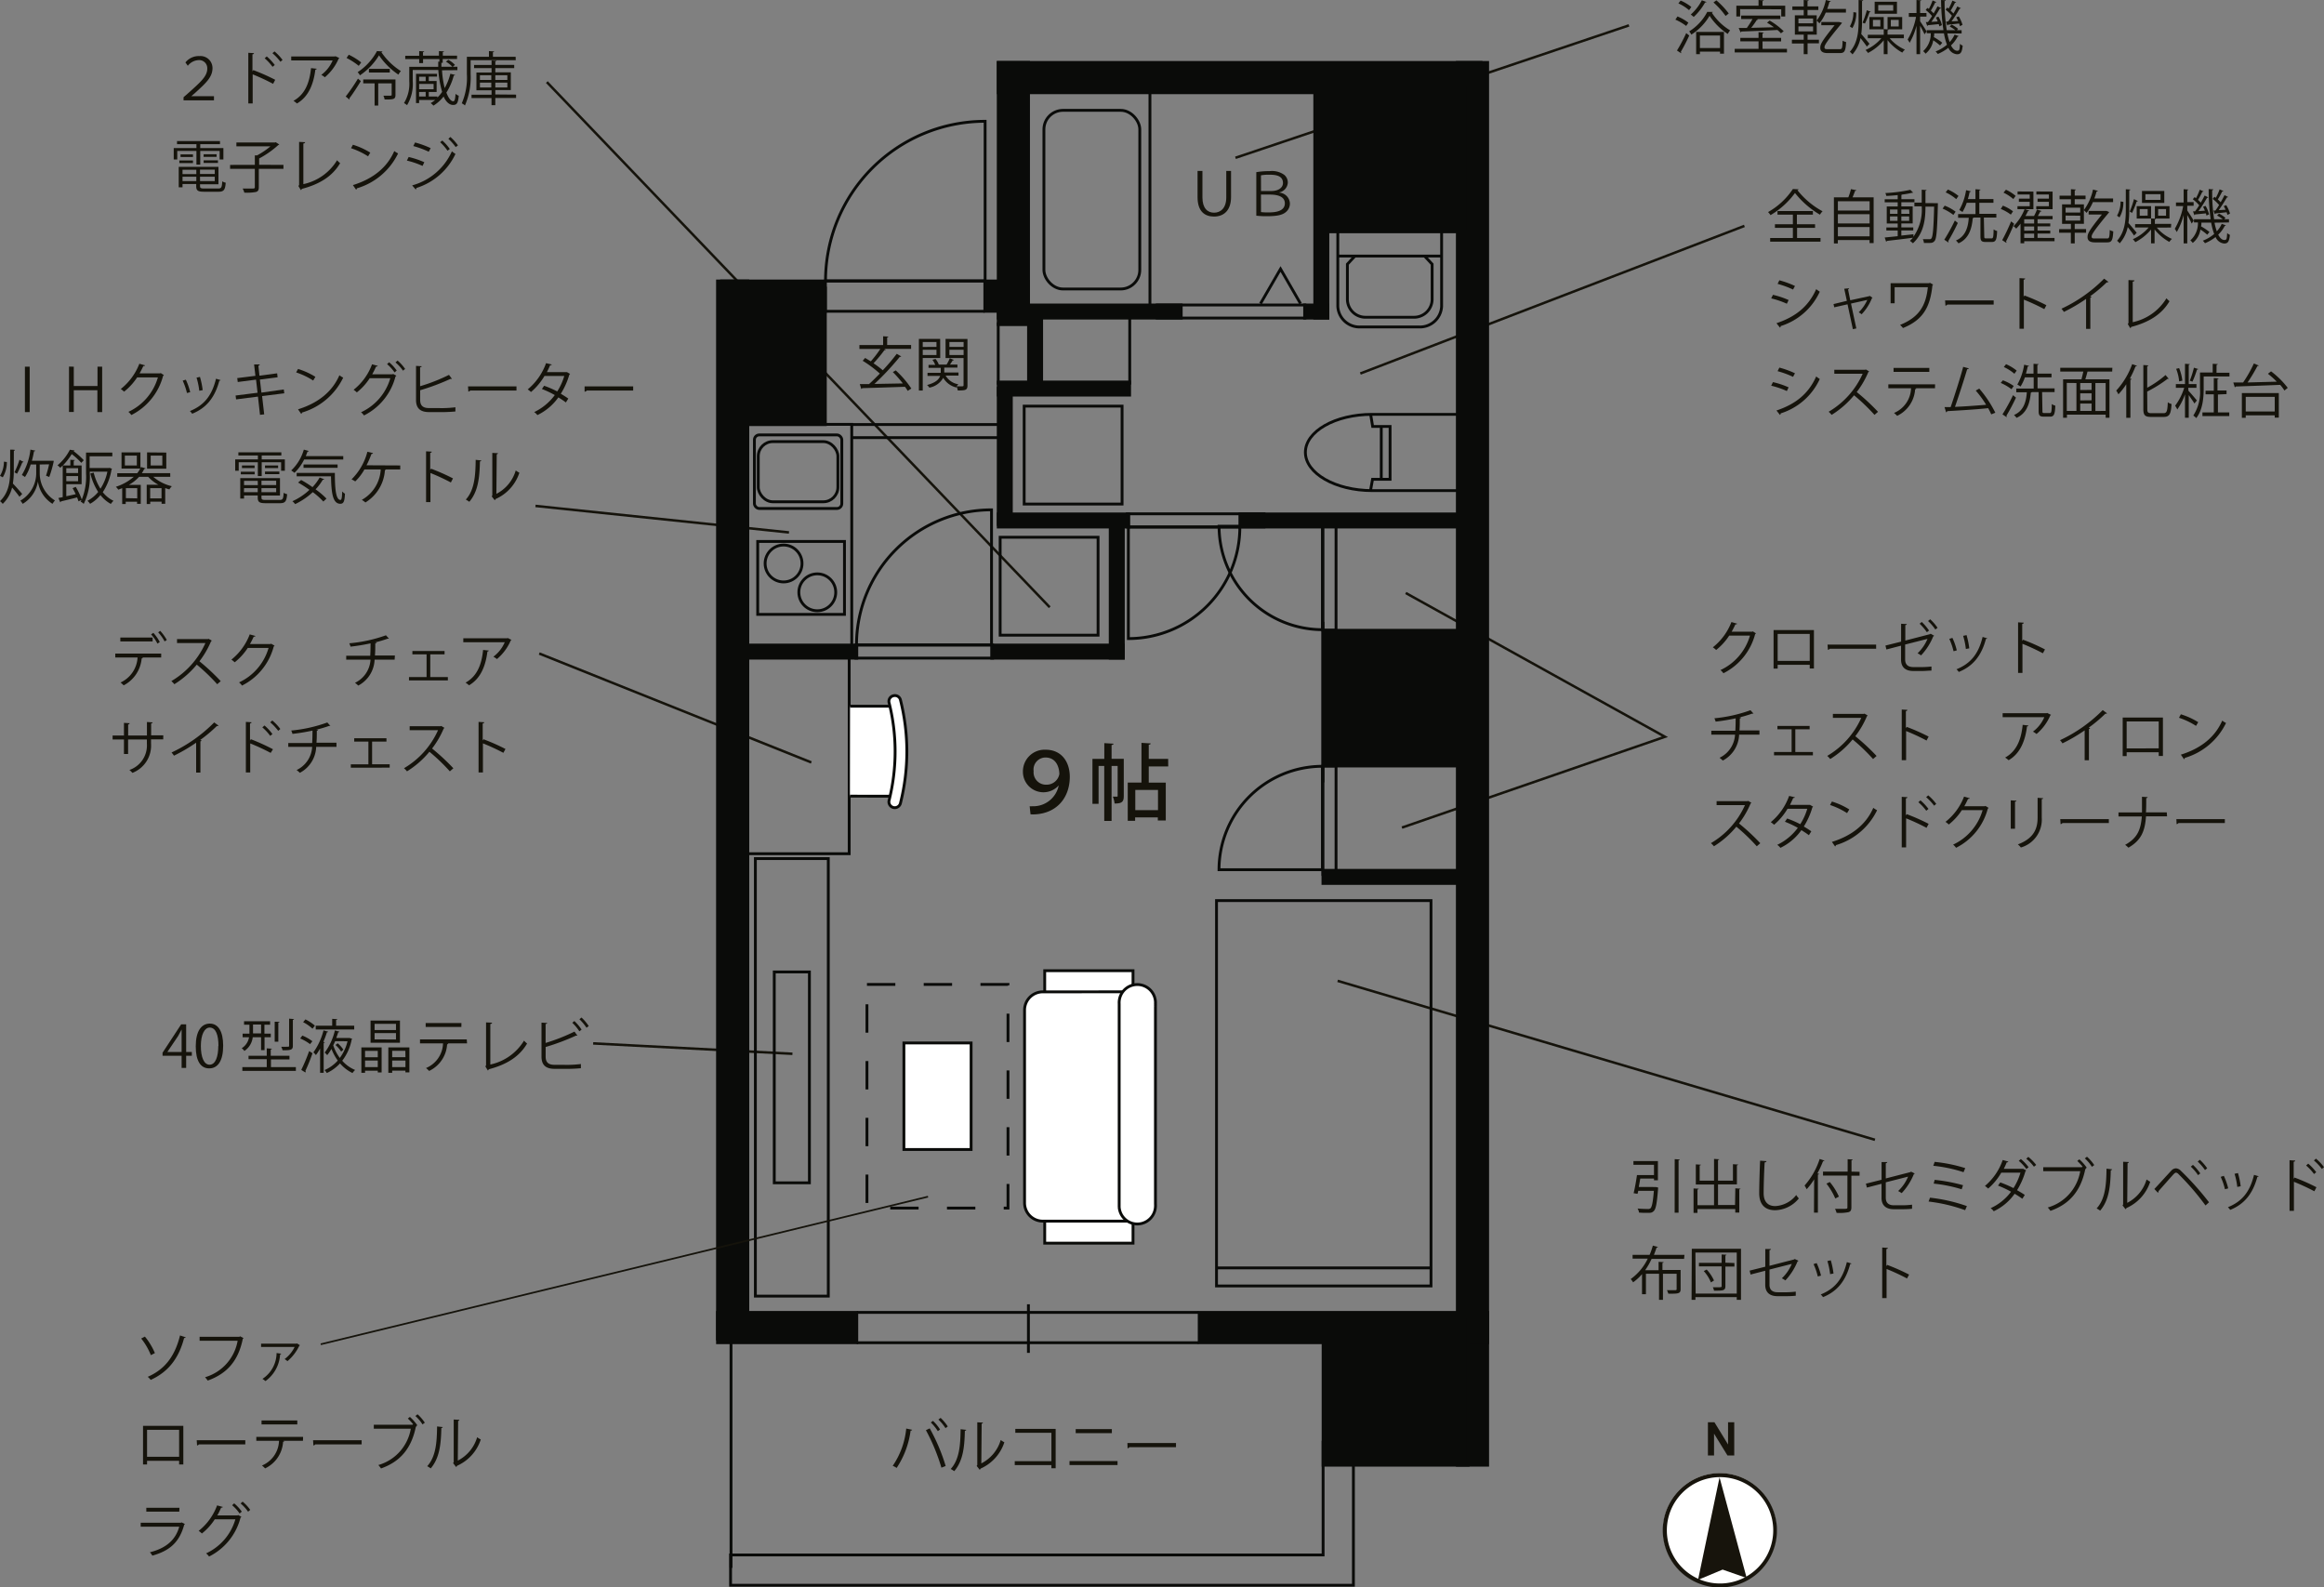 <svg xmlns="http://www.w3.org/2000/svg" viewBox="0 0 409.47 279.65">
  <rect x="0" y="0" width="409.47" height="279.65" fill="#808080" stroke="none"/>
  <title>plan</title>
  <g id="667a625b-07fc-4fb4-b82c-c4dcbf1dcf79" data-name="Layer 2">
    <g id="443cbe98-7205-433d-945d-74e2eb192162" data-name="間取り">
      <g>
        <path d="M309.39,111.58a.69.69,0,0,1-.15.14,10.76,10.76,0,0,1-5.59,6.89,2.67,2.67,0,0,0-.52-.56,9.63,9.63,0,0,0,5.2-6.07h-3.66a10.5,10.5,0,0,1-2.3,2.53,4,4,0,0,0-.58-.47,10.42,10.42,0,0,0,3.27-4.45l1,.28c0,.1-.16.13-.3.13-.21.45-.42.88-.66,1.29h3.61l.12-.06Z" style="fill: #15130b"/>
        <path d="M319.6,111v6.77h-.74v-.65h-5.65v.67h-.72V111Zm-.74,5.43v-4.75h-5.65v4.75Z" style="fill: #15130b"/>
        <path d="M322,113.56h8.56v.73h-8.17a.47.47,0,0,1-.33.19Z" style="fill: #15130b"/>
        <path d="M340.78,112a.28.28,0,0,1-.16.11,10.76,10.76,0,0,1-2.14,3.35,5.64,5.64,0,0,0-.62-.37,7.41,7.41,0,0,0,1.75-2.54l-3.94,1v2.63c0,1,.62,1.34,1.44,1.34h1.67a14.9,14.9,0,0,0,1.53-.1c0,.22,0,.5,0,.72-.41,0-1.13.07-1.52.07H337.1c-1.29,0-2.15-.59-2.15-2v-2.46l-2.58.67-.17-.69,2.76-.69v-3.15l1,.05c0,.12-.11.17-.26.19v2.72l4.35-1.13.11-.08Zm-2.18-2.43a9.23,9.23,0,0,1,1.28,1.51l-.38.3a9.5,9.5,0,0,0-1.28-1.5Zm1.48-.47a7.89,7.89,0,0,1,1.3,1.5l-.39.3a8.61,8.61,0,0,0-1.28-1.49Z" style="fill: #15130b"/>
        <path d="M344,112.38a11.1,11.1,0,0,1,.77,2.2l-.57.15a11.5,11.5,0,0,0-.75-2.18Zm6.12.07c0,.09-.12.11-.21.1-.8,3-2.31,4.83-4.79,5.83a2.77,2.77,0,0,0-.4-.47c2.45-1,3.86-2.65,4.6-5.7Zm-3.63-.56a14,14,0,0,1,.48,2.33l-.6.11a12.44,12.44,0,0,0-.48-2.31Z" style="fill: #15130b"/>
        <path d="M359.94,115.09a37,37,0,0,0-3.6-1.67v5.13h-.77v-8.91l1,.06c0,.11-.09.18-.27.22v3l.15-.22a35.68,35.68,0,0,1,3.86,1.71Z" style="fill: #15130b"/>
        <path d="M310,129.42h-3.58a5.38,5.38,0,0,1-2.88,4.57,5.11,5.11,0,0,0-.57-.49,4.8,4.8,0,0,0,2.73-4.08h-4.18v-.68h4.23c.05-.68.05-1.37.06-2.19a34.19,34.19,0,0,1-3.53.58,3.47,3.47,0,0,0-.22-.59,25.49,25.49,0,0,0,6.36-1.42l.54.6a.28.28,0,0,1-.13,0h-.11a22.09,22.09,0,0,1-2.3.68l.34,0c0,.09-.08.15-.22.17,0,.77,0,1.47-.06,2.11H310Z" style="fill: #15130b"/>
        <path d="M318.84,127.89v.59h-2.52v4h3.1v.59h-6.85v-.59h3.1v-4h-2.5v-.59Z" style="fill: #15130b"/>
        <path d="M329.07,126.06a.21.21,0,0,1-.13.11,15.94,15.94,0,0,1-2.05,3.53,37.65,37.65,0,0,1,3.75,3.48l-.62.54a33.4,33.4,0,0,0-3.6-3.45,16.15,16.15,0,0,1-3.95,3.45,3.89,3.89,0,0,0-.53-.55,14.71,14.71,0,0,0,6-6.7h-5v-.7h5.43l.13-.05Z" style="fill: #15130b"/>
        <path d="M339.44,130.46a37,37,0,0,0-3.6-1.67v5.13h-.77V125l1,.06c0,.11-.09.18-.27.22v3l.15-.22a35.68,35.68,0,0,1,3.86,1.71Z" style="fill: #15130b"/>
        <path d="M361.38,125.94a.26.26,0,0,1-.13.09,8.79,8.79,0,0,1-2.43,3.28,4.36,4.36,0,0,0-.63-.42,6.19,6.19,0,0,0,2-2.54h-7.34v-.7h7.73l.11-.05Zm-4,1.87c0,.08-.1.15-.24.17-.3,2.42-1.13,4.73-3.24,5.95a5,5,0,0,0-.61-.47c2.09-1.15,2.84-3.29,3.09-5.76Z" style="fill: #15130b"/>
        <path d="M371.24,125.66a.23.23,0,0,1-.2.08h-.1a24.94,24.94,0,0,1-2.92,2.45l.25.11a.26.26,0,0,1-.22.13v5.51h-.75v-5.27a29.5,29.5,0,0,1-3.91,2.29,3.73,3.73,0,0,0-.43-.56,26,26,0,0,0,7.52-5.3Z" style="fill: #15130b"/>
        <path d="M381.09,126.41v6.77h-.74v-.65H374.7v.67H374v-6.79Zm-.74,5.43V127.1H374.7v4.75Z" style="fill: #15130b"/>
        <path d="M384.25,125.84a12.78,12.78,0,0,1,3.06,1.39l-.39.65a13.08,13.08,0,0,0-3-1.43Zm0,7.11c3.64-1.13,6.06-3.17,7.29-6a4,4,0,0,0,.67.42,11.75,11.75,0,0,1-7.26,6.15.33.33,0,0,1-.14.24Z" style="fill: #15130b"/>
        <path d="M308.58,141.43a.21.21,0,0,1-.13.11,15.94,15.94,0,0,1-2.05,3.53,37.65,37.65,0,0,1,3.75,3.48l-.62.54a33.4,33.4,0,0,0-3.6-3.45,16.15,16.15,0,0,1-3.95,3.45,3.89,3.89,0,0,0-.53-.55,14.71,14.71,0,0,0,6-6.7h-5v-.7h5.43l.13-.05Z" style="fill: #15130b"/>
        <path d="M319.45,142.11a.17.17,0,0,1-.12.11,13.37,13.37,0,0,1-1.51,3.39c.44.26.94.57,1.32.85l-.43.68c-.37-.29-.89-.63-1.32-.89a9.66,9.66,0,0,1-3.7,3.12,2.16,2.16,0,0,0-.56-.53,9.72,9.72,0,0,0,3.63-3,17.3,17.3,0,0,0-2.27-1.07l.39-.57a17.26,17.26,0,0,1,2.31,1,10.54,10.54,0,0,0,1.24-2.72h-3.48a11.11,11.11,0,0,1-2.37,2.82,5.53,5.53,0,0,0-.58-.46,10.65,10.65,0,0,0,3.23-4.62l1,.23c0,.11-.14.14-.28.13-.14.34-.38.84-.57,1.22h3.4l.14,0Z" style="fill: #15130b"/>
        <path d="M322.77,141.21a12.78,12.78,0,0,1,3.06,1.39l-.39.65a13.08,13.08,0,0,0-3-1.43Zm0,7.11c3.64-1.13,6.06-3.17,7.29-6a4,4,0,0,0,.67.42,11.75,11.75,0,0,1-7.26,6.15.33.33,0,0,1-.14.24Z" style="fill: #15130b"/>
        <path d="M339.44,145.84a37,37,0,0,0-3.6-1.67v5.12h-.77v-8.91l1,.06c0,.11-.09.18-.27.22v3l.15-.23a35.68,35.68,0,0,1,3.86,1.71ZM338.37,141a8.92,8.92,0,0,1,1.41,1.51l-.39.32a8.73,8.73,0,0,0-1.39-1.5Zm1.37-.88a8.67,8.67,0,0,1,1.41,1.5l-.37.32a9.55,9.55,0,0,0-1.41-1.5Z" style="fill: #15130b"/>
        <path d="M350.38,142.33a.69.69,0,0,1-.15.14,10.76,10.76,0,0,1-5.59,6.89,2.67,2.67,0,0,0-.52-.56,9.63,9.63,0,0,0,5.2-6.07h-3.66a10.5,10.5,0,0,1-2.3,2.53,4,4,0,0,0-.58-.47,10.42,10.42,0,0,0,3.27-4.45l1,.28c0,.1-.16.13-.3.13-.21.45-.42.88-.66,1.29h3.61l.12-.06Z" style="fill: #15130b"/>
        <path d="M354.28,146v-5l1,.06c0,.09-.08.16-.25.18V146Zm5.71-5.38c0,.1-.08.15-.25.17v3.26a5.12,5.12,0,0,1-3.68,5.26,3,3,0,0,0-.53-.55c2.84-1.06,3.48-2.81,3.48-4.71v-3.5Z" style="fill: #15130b"/>
        <path d="M363,144.31h8.56V145h-8.17a.47.47,0,0,1-.33.19Z" style="fill: #15130b"/>
        <path d="M381.82,143.82h-3.71c-.19,2.64-.86,4.23-3.1,5.52a4.14,4.14,0,0,0-.58-.5c2.12-1.18,2.75-2.58,2.94-5h-4.11v-.71h4.14c0-.8,0-1.72,0-2.76l1,.06c0,.1-.1.16-.25.18,0,.93,0,1.76-.05,2.51h3.67Z" style="fill: #15130b"/>
        <path d="M383.46,144.31H392V145h-8.17a.47.47,0,0,1-.33.19Z" style="fill: #15130b"/>
      </g>
      <g>
        <path d="M291.58,209.12l.15,0,.41.08a1.93,1.93,0,0,1,0,.22c-.2,2.55-.38,3.56-.75,3.92s-.56.33-1.26.33c-.37,0-.86,0-1.35-.05a1.62,1.62,0,0,0-.26-.71c.77.07,1.53.08,1.78.08a.7.7,0,0,0,.49-.11c.27-.24.44-1.08.61-3.09h-2.77c0,.19-.07.37-.11.53l-.69-.11c.21-.83.45-2.17.59-3.19h3V205.2h-3.62v-.65h4.31v3.38h-.69v-.3H289c-.08.49-.17,1-.26,1.48Zm3.49-4.91.89.06c0,.07-.06.12-.21.13v9.24h-.69Z" style="fill: #15130b"/>
        <path d="M305.75,209.35l.91.06c0,.07-.06.12-.21.13v4.08h-.71V213h-6.66v.68h-.69v-4.31l.9.05c0,.08-.07.13-.21.14v2.76H302v-3.64h-3.21v-3.55l.9.06c0,.06-.07.11-.22.13V208H302v-3.83l.91.06c0,.07-.07.12-.21.14V208h2.63V205.1l.91.06c0,.07-.06.12-.21.14v3.35H302.7v3.64h3Z" style="fill: #15130b"/>
        <path d="M311.24,204.56c0,.12-.11.19-.32.23-.08,1.19-.18,3.91-.18,5.42s.76,2.27,2.05,2.27a5,5,0,0,0,3.69-1.95,4,4,0,0,0,.46.6,5.56,5.56,0,0,1-4.16,2.08c-1.87,0-2.82-1.08-2.82-3,0-1.29.09-4.47.16-5.73Z" style="fill: #15130b"/>
        <path d="M319.64,207.76a11.08,11.08,0,0,1-1.32,1.75,5.68,5.68,0,0,0-.37-.65,13.06,13.06,0,0,0,2.66-4.68l.84.28c0,.07-.11.1-.24.1a18.52,18.52,0,0,1-1,2.16l.29.08c0,.07-.07.11-.2.13v6.7h-.69Zm8-1.32v.69h-1.44v5.55c0,.54-.15.76-.51.87a8,8,0,0,1-2.1.12,3.45,3.45,0,0,0-.27-.7l1.18,0c1,0,1,0,1-.32v-5.55H321.2v-.69h4.34v-2.19l.89.05c0,.07-.06.12-.21.14v2Zm-5.24,1.8a11,11,0,0,1,1.6,2.57l-.64.33a11.54,11.54,0,0,0-1.56-2.62Z" style="fill: #15130b"/>
        <path d="M337.36,206.74a.34.34,0,0,1-.16.12,10.84,10.84,0,0,1-2.14,3.34,5.72,5.72,0,0,0-.62-.37,7.41,7.41,0,0,0,1.75-2.54l-3.93,1V211c0,1,.61,1.34,1.43,1.34h1.67a15,15,0,0,0,1.53-.11c0,.23,0,.5,0,.72-.41.05-1.13.08-1.52.08h-1.71c-1.29,0-2.15-.61-2.15-2v-2.48l-2.58.67-.17-.69,2.76-.69v-3.12l1,0c0,.12-.11.18-.26.21v2.68l4.34-1.12.11-.08Z" style="fill: #15130b"/>
        <path d="M340.05,211a28.85,28.85,0,0,1,6.5,1.48l-.31.72a28.33,28.33,0,0,0-6.44-1.52Zm.82-3.14a29.33,29.33,0,0,1,5,.94l-.24.72a25.46,25.46,0,0,0-4.93-1Zm0-3.17a26.81,26.81,0,0,1,5.39,1.1l-.3.72a24.83,24.83,0,0,0-5.33-1.13Z" style="fill: #15130b"/>
        <path d="M357,206.19c0,.06-.06.08-.12.11a13.56,13.56,0,0,1-1.49,3.38c.44.26,1,.57,1.36.84l-.43.67a14.83,14.83,0,0,0-1.36-.88,9.33,9.33,0,0,1-3.68,3.08,2.16,2.16,0,0,0-.55-.54,9.23,9.23,0,0,0,3.6-2.9,17.17,17.17,0,0,0-2.3-1.08l.4-.56a20,20,0,0,1,2.33,1,10.65,10.65,0,0,0,1.23-2.72h-3.38a10.75,10.75,0,0,1-2.31,2.8,5.31,5.31,0,0,0-.57-.46,10.38,10.38,0,0,0,3.13-4.57l1,.28a.26.26,0,0,1-.29.13,11.13,11.13,0,0,1-.52,1.14h3.32l.09,0Zm-.94-2a7.69,7.69,0,0,1,1.36,1.44l-.39.32a8.37,8.37,0,0,0-1.34-1.44Zm1.31-.38a8.24,8.24,0,0,1,1.39,1.42l-.4.31a7.56,7.56,0,0,0-1.35-1.4Z" style="fill: #15130b"/>
        <path d="M367,205.62a9.3,9.3,0,0,0-1-1.09l.36-.29a7.94,7.94,0,0,1,1.31,1.48l-.2.14.08,0a.27.27,0,0,1-.14.11c-.79,3.87-2.79,6.17-6.14,7.35a4.63,4.63,0,0,0-.47-.59,8.05,8.05,0,0,0,5.72-6.4H360v-.7h6.8l.13-.09Zm1.58-.06a7,7,0,0,0-1.25-1.48l.38-.3a7.45,7.45,0,0,1,1.28,1.48Z" style="fill: #15130b"/>
        <path d="M372.14,206c0,.09-.1.15-.24.17-.06,2.76-.29,5.27-1.87,7.11a5.7,5.7,0,0,0-.62-.39c1.53-1.66,1.71-4.22,1.74-7Zm2.66,5.91a6.75,6.75,0,0,0,3.41-4.12,4.13,4.13,0,0,0,.64.4,7.65,7.65,0,0,1-4.18,4.63.42.42,0,0,1-.17.21l-.53-.68.11-.15v-7.53l1,.05a.23.23,0,0,1-.22.2Z" style="fill: #15130b"/>
        <path d="M379.58,209.47c.78-.82,2.4-2.62,3-3.25a1.14,1.14,0,0,1,.8-.39,1.29,1.29,0,0,1,.83.39,51.2,51.2,0,0,1,5,5.59l-.62.56a45,45,0,0,0-4.75-5.52.72.72,0,0,0-.44-.26c-.13,0-.26.1-.42.26-.48.52-2,2.25-2.67,3a.17.17,0,0,1,0,.07.29.29,0,0,1-.1.21Zm6.8-4.25a8.22,8.22,0,0,1,1.29,1.5l-.39.31a8.28,8.28,0,0,0-1.28-1.5Zm1.21-.9a8.33,8.33,0,0,1,1.3,1.5l-.39.31a8.76,8.76,0,0,0-1.28-1.49Z" style="fill: #15130b"/>
        <path d="M391.82,207.15a11.11,11.11,0,0,1,.77,2.21l-.57.15a11.5,11.5,0,0,0-.75-2.18Zm6.12.07c0,.09-.12.11-.21.1-.8,3-2.31,4.83-4.79,5.83a2.79,2.79,0,0,0-.4-.47c2.45-1,3.86-2.65,4.6-5.7Zm-3.63-.56a14.05,14.05,0,0,1,.48,2.33l-.6.11a12.42,12.42,0,0,0-.48-2.31Z" style="fill: #15130b"/>
        <path d="M407.77,209.87a37,37,0,0,0-3.6-1.67v5.12h-.77V204.4l1,.06c0,.11-.09.18-.27.22v3l.15-.23a35.68,35.68,0,0,1,3.86,1.71ZM406.69,205a8.92,8.92,0,0,1,1.41,1.51l-.39.32a8.74,8.74,0,0,0-1.39-1.5Zm1.37-.88a8.69,8.69,0,0,1,1.41,1.5l-.37.32a9.51,9.51,0,0,0-1.41-1.5Z" style="fill: #15130b"/>
        <path d="M296.72,221.78H291a12.48,12.48,0,0,1-1.14,2h2.37V222.3l.89.05c0,.07-.06.12-.21.14v1.24h3.2v3.38c0,.8-.41.82-2.17.8a3,3,0,0,0-.24-.62h1.49c.17,0,.22-.05.22-.21V224.4H293V229h-.69V224.4H290V228h-.69v-3.53a8.71,8.71,0,0,1-1.57,1.44,4.37,4.37,0,0,0-.42-.58,9.36,9.36,0,0,0,3-3.59h-2.67v-.67h3a12.88,12.88,0,0,0,.57-1.63l.9.24a.25.25,0,0,1-.25.11c-.13.42-.29.85-.46,1.28h5.38Z" style="fill: #15130b"/>
        <path d="M298.08,220h8.67v9H306v-.48h-7.28V229h-.68Zm.68,7.89H306v-7.22h-7.28Zm6.83-5.38v.62H304v3.45c0,.8-.4.8-2,.8a2.83,2.83,0,0,0-.21-.6h.84c.64,0,.71,0,.71-.21V223.1h-4v-.62h4V221l.85.05c0,.06-.06.11-.19.13v1.27Zm-4.14,3.42a6.65,6.65,0,0,0-1.26-2l.51-.27a6.89,6.89,0,0,1,1.29,1.93Z" style="fill: #15130b"/>
        <path d="M316.87,222.11a.34.34,0,0,1-.16.12,10.84,10.84,0,0,1-2.14,3.34,5.72,5.72,0,0,0-.62-.37,7.41,7.41,0,0,0,1.75-2.54l-3.93,1v2.66c0,1,.61,1.34,1.43,1.34h1.67a15,15,0,0,0,1.53-.11c0,.23,0,.5,0,.72-.41.05-1.13.08-1.52.08h-1.71c-1.29,0-2.15-.61-2.15-2v-2.48l-2.58.67-.17-.69,2.76-.69v-3.12l1,0c0,.12-.11.18-.26.21V223l4.34-1.12.11-.08Z" style="fill: #15130b"/>
        <path d="M320.08,222.52a11.11,11.11,0,0,1,.77,2.21l-.57.15a11.5,11.5,0,0,0-.75-2.18Zm6.12.07c0,.09-.12.11-.21.1-.8,3-2.31,4.83-4.79,5.83a2.79,2.79,0,0,0-.4-.47c2.45-1,3.86-2.65,4.6-5.7Zm-3.63-.56a14.05,14.05,0,0,1,.48,2.33l-.6.11a12.42,12.42,0,0,0-.48-2.31Z" style="fill: #15130b"/>
        <path d="M336,225.23a37,37,0,0,0-3.6-1.67v5.13h-.77v-8.91l1,.06c0,.11-.09.18-.27.22v3l.15-.22a35.69,35.69,0,0,1,3.86,1.71Z" style="fill: #15130b"/>
      </g>
      <g>
        <path d="M32.8,188.14H32V186H28.64v-.54l3.28-5h.88v4.87h1V186h-1Zm-3.3-2.81H32v-2.73c0-.42,0-.83,0-1.23h0c-.24.47-.42.8-.62,1.15l-1.88,2.79Z" style="fill: #15130b"/>
        <path d="M34.49,184.33c0-2.69,1-4,2.48-4s2.35,1.37,2.35,3.89c0,2.67-.93,4-2.46,4S34.49,186.89,34.49,184.33Zm4-.06c0-1.92-.46-3.24-1.54-3.24-.91,0-1.56,1.22-1.56,3.24s.56,3.3,1.53,3.3C38,187.57,38.46,186.09,38.46,184.27Z" style="fill: #15130b"/>
        <path d="M46,182.73H44.53a3.37,3.37,0,0,1-1.47,2.42,2.32,2.32,0,0,0-.47-.48,2.83,2.83,0,0,0,1.29-1.94H42.75v-.63h1.2v-1.57H43v-.62h4.59v.62h-1v1.57h1.12v.63H46.61V185H46ZM47.74,188h4.39v.66H42.7V188H47V186.6H43.79V186H47v-1.31l.9.06c0,.07-.06.12-.2.14V186H51v.64H47.74Zm-3.16-7.51v1.57H46v-1.57Zm4.67-.47c0,.07-.06.11-.21.13v3.37H48.4V180Zm2.55-.49c0,.07-.06.12-.2.14v4.58c0,.74-.42.78-1.82.78a2.35,2.35,0,0,0-.23-.62h.65c.74,0,.74,0,.74-.17v-4.78Z" style="fill: #15130b"/>
        <path d="M54.63,183.95a7.82,7.82,0,0,0-1.74-1l.38-.51a7.53,7.53,0,0,1,1.77,1Zm.43,1.6a32.43,32.43,0,0,1-1.25,3.11.24.24,0,0,1,0,.28l-.73-.45a32,32,0,0,0,1.39-3.32Zm0-4.32a7.15,7.15,0,0,0-1.65-1.15l.4-.49a7.39,7.39,0,0,1,1.67,1.1Zm2.16,2.38c0,.06-.07.11-.19.12V189h-.63v-4.28a8.3,8.3,0,0,1-.74,1.15,3.7,3.7,0,0,0-.44-.47A11.68,11.68,0,0,0,57,181.53l.81.22c0,.07-.09.11-.21.11a16,16,0,0,1-.63,1.69Zm2-2.91h3.19v.67H55.63v-.67h2.9v-1.21l.9.06c0,.07-.07.12-.21.14ZM62.05,183a.28.28,0,0,1-.08.11,8.9,8.9,0,0,1-1.67,3.76,6.11,6.11,0,0,0,2.27,1.63,2.67,2.67,0,0,0-.46.54,6.66,6.66,0,0,1-2.2-1.7,7.32,7.32,0,0,1-2.33,1.7,2.23,2.23,0,0,0-.4-.52,6.53,6.53,0,0,0,2.33-1.68,9.13,9.13,0,0,1-1.11-2.05,9,9,0,0,1-.75,1.1,3.08,3.08,0,0,0-.44-.45A10.49,10.49,0,0,0,59,181.54l.81.21a.21.21,0,0,1-.22.11c-.09.31-.21.64-.34,1h2.22l.11,0Zm-3,.43c-.1.24-.21.48-.34.72a8.07,8.07,0,0,0,1.16,2.23,8,8,0,0,0,1.36-2.94Zm.45.37a5.26,5.26,0,0,1,1,1.12l-.39.34a5.41,5.41,0,0,0-1-1.16Zm2.9-3.09h0Z" style="fill: #15130b"/>
        <path d="M63.67,189v-4.48h3.57v4.41h-.68v-.3H64.32V189Zm2.89-3.87H64.32v1.13h2.24ZM64.32,188h2.24v-1.16H64.32Zm6.15-8.2v3.91H65.29v-3.91Zm-.7,1.67v-1.1H66v1.1Zm0,1.66V182H66v1.11Zm-1.35,1.39h3.71v4.4h-.7v-.3H69.1V189h-.68Zm3,.6H69.1v1.13h2.34ZM69.1,188h2.34v-1.16H69.1Z" style="fill: #15130b"/>
        <path d="M82.29,183.81H78.82l.17.05a.22.22,0,0,1-.21.12,5.56,5.56,0,0,1-3.17,4.69,5.49,5.49,0,0,0-.55-.51,4.87,4.87,0,0,0,3-4.35H74v-.69h8.24Zm-1-2.89H75v-.69h6.3Z" style="fill: #15130b"/>
        <path d="M86.39,187.54a9.18,9.18,0,0,0,5.94-4.21,3.63,3.63,0,0,0,.54.51c-1.38,2.36-3.67,3.73-6.76,4.54a.3.3,0,0,1-.16.21l-.43-.72.12-.19v-7.56l1.06.05c0,.11-.1.21-.31.23Z" style="fill: #15130b"/>
        <path d="M100.2,187.6a20.49,20.49,0,0,0,2.15-.15c0,.23,0,.51,0,.74-.68.07-1.7.11-2.12.11H97.71c-1.55,0-2.3-.68-2.3-2.14v-6l1,.06c0,.1-.09.16-.28.18v3.34a33.77,33.77,0,0,0,5.09-2l.52.71a.24.24,0,0,1-.12,0,.36.36,0,0,1-.14,0,40,40,0,0,1-5.34,2v1.71c0,1,.5,1.43,1.56,1.43Zm1-7.72a8,8,0,0,1,1.27,1.51l-.39.3a8.53,8.53,0,0,0-1.25-1.51Zm1.26-.62a8.46,8.46,0,0,1,1.27,1.5l-.39.3a9,9,0,0,0-1.25-1.5Z" style="fill: #15130b"/>
      </g>
      <g>
        <path d="M5.23,64.6v8H4.39v-8Z" style="fill: #15130b"/>
        <path d="M13,64.6V68h4.18V64.6H18v8h-.84V68.75H13v3.83h-.84v-8Z" style="fill: #15130b"/>
        <path d="M28.88,66.09a.69.69,0,0,1-.15.14,10.76,10.76,0,0,1-5.59,6.89,2.67,2.67,0,0,0-.52-.56,9.63,9.63,0,0,0,5.2-6.07H24.16A10.5,10.5,0,0,1,21.86,69a4,4,0,0,0-.58-.47,10.42,10.42,0,0,0,3.27-4.45l1,.28c0,.1-.16.13-.3.13-.21.45-.42.88-.66,1.29h3.61l.12-.06Z" style="fill: #15130b"/>
        <path d="M32.74,66.89a11.1,11.1,0,0,1,.77,2.2l-.57.15a11.5,11.5,0,0,0-.75-2.18Zm6.12.07c0,.09-.12.11-.21.1-.8,3-2.31,4.83-4.79,5.83a2.77,2.77,0,0,0-.4-.47c2.45-1,3.86-2.65,4.6-5.7Zm-3.63-.56a14,14,0,0,1,.48,2.33l-.6.11a12.44,12.44,0,0,0-.48-2.31Z" style="fill: #15130b"/>
        <path d="M46.18,69.78,46.55,73l-.74.08-.36-3.21-3.85.49-.09-.68,3.87-.49-.27-2.31-3.22.42-.09-.69L45,66.21l-.23-2,1,0c0,.1-.09.18-.24.23l.18,1.74,3.12-.41.08.7-3.12.4.27,2.3L50,68.61l.09.68Z" style="fill: #15130b"/>
        <path d="M52.51,65a12.78,12.78,0,0,1,3.06,1.39l-.39.65a13.08,13.08,0,0,0-3-1.43Zm0,7.11c3.64-1.13,6.06-3.17,7.29-6a4,4,0,0,0,.67.42,11.75,11.75,0,0,1-7.26,6.15.33.33,0,0,1-.14.24Z" style="fill: #15130b"/>
        <path d="M69.83,66.18a.56.56,0,0,1-.15.15,10.6,10.6,0,0,1-5.55,6.86,2.41,2.41,0,0,0-.52-.56,9.5,9.5,0,0,0,5.16-6H65.14a10.23,10.23,0,0,1-2.27,2.5,3.29,3.29,0,0,0-.57-.46,10.21,10.21,0,0,0,3.25-4.49l1,.27c0,.1-.15.14-.29.13a15.22,15.22,0,0,1-.68,1.36h3.57l.12-.06Zm-1.27-2.36a7.7,7.7,0,0,1,1.34,1.46l-.38.33a7.38,7.38,0,0,0-1.32-1.46Zm1.49-.3A7.43,7.43,0,0,1,71.38,65L71,65.3a7.21,7.21,0,0,0-1.32-1.45Z" style="fill: #15130b"/>
        <path d="M78.09,71.9a20.54,20.54,0,0,0,2.15-.15c0,.23,0,.51,0,.74-.68.07-1.7.11-2.12.11H75.6c-1.55,0-2.3-.68-2.3-2.14v-6l1,.06c0,.1-.09.16-.28.18v3.34a31.29,31.29,0,0,0,5.09-2l.52.71a.24.24,0,0,1-.12,0,.37.37,0,0,1-.14,0,40,40,0,0,1-5.34,2v1.71c0,1,.5,1.43,1.56,1.43Z" style="fill: #15130b"/>
        <path d="M82.46,68.07H91v.73H82.85a.47.47,0,0,1-.33.19Z" style="fill: #15130b"/>
        <path d="M100.44,65.87a.17.17,0,0,1-.12.11,13.37,13.37,0,0,1-1.51,3.39c.44.26.94.57,1.32.85l-.43.68c-.37-.29-.89-.63-1.32-.89a9.66,9.66,0,0,1-3.7,3.12,2.16,2.16,0,0,0-.56-.53,9.72,9.72,0,0,0,3.63-3,17.3,17.3,0,0,0-2.27-1.07l.39-.57a17.26,17.26,0,0,1,2.31,1,10.54,10.54,0,0,0,1.24-2.72H95.93a11.11,11.11,0,0,1-2.37,2.82,5.53,5.53,0,0,0-.58-.46,10.65,10.65,0,0,0,3.23-4.62l1,.23c0,.11-.14.14-.28.13-.14.34-.38.84-.57,1.22h3.4l.14,0Z" style="fill: #15130b"/>
        <path d="M103,68.07h8.56v.73h-8.17A.47.47,0,0,1,103,69Z" style="fill: #15130b"/>
        <path d="M2.43,82.76a14.69,14.69,0,0,1-.16,2.43c.4.39,1.39,1.53,1.64,1.83l-.48.5c-.26-.38-.85-1.12-1.3-1.63A5.84,5.84,0,0,1,.48,88.77,2.38,2.38,0,0,0,0,88.29c1.6-1.55,1.79-3.56,1.79-5.52V79.22c.49,0,.67,0,.84.05,0,.07-.06.12-.19.14ZM0,83.83a4.83,4.83,0,0,0,.69-2.5l.52.07a5.19,5.19,0,0,1-.72,2.69Zm4.15-2.46a.23.23,0,0,1-.22.09,18.08,18.08,0,0,1-.93,2l-.45-.25A14.9,14.9,0,0,0,3.43,81ZM7,81.83v1.59a5.62,5.62,0,0,0,2.68,4.75,3.91,3.91,0,0,0-.43.59,5.59,5.59,0,0,1-2.57-3.94h0A5.58,5.58,0,0,1,4,88.76a4.14,4.14,0,0,0-.41-.56,5.6,5.6,0,0,0,2.79-4.78V81.83H5.4a8,8,0,0,1-1,2.21,4.71,4.71,0,0,0-.55-.36,10.94,10.94,0,0,0,1.51-4.47l.86.18c0,.07-.09.11-.23.11a15.38,15.38,0,0,1-.37,1.67H9.05l.41,0a.85.85,0,0,0,0,.14,20.08,20.08,0,0,1-.78,2.72l-.57-.23a19.16,19.16,0,0,0,.54-2Z" style="fill: #15130b"/>
        <path d="M19.32,82.42l.42.17a.22.22,0,0,1-.09.12,10.26,10.26,0,0,1-1.54,4A5.35,5.35,0,0,0,20,88.23a3,3,0,0,0-.47.55,6,6,0,0,1-1.83-1.56,6.46,6.46,0,0,1-1.83,1.54,2.3,2.3,0,0,0-.46-.53,6.3,6.3,0,0,0,1.89-1.56,10.67,10.67,0,0,1-1.38-3.26l.59-.14A9.69,9.69,0,0,0,17.7,86.1a8.76,8.76,0,0,0,1.22-3H15.82v.33a10.75,10.75,0,0,1-1.07,5.34,2.4,2.4,0,0,0-.55-.4,2.69,2.69,0,0,0,.16-.29l-.53.24c-.06-.19-.14-.43-.25-.69-1.07.28-2.12.53-2.84.7a.17.17,0,0,1-.13.15l-.32-.75.76-.15V82c-.14.13-.29.28-.44.41a2.14,2.14,0,0,0-.48-.43,8.88,8.88,0,0,0,2.18-2.75l.82.13a.21.21,0,0,1-.17.12,12.52,12.52,0,0,1,1.8,1.6l-.44.46A12.18,12.18,0,0,0,12.64,80a11.72,11.72,0,0,1-1.56,2h1.31V81l.8.05c0,.07-.06.11-.2.13V82h1.39V85.3H11.68v2.12c.52-.1,1.09-.23,1.66-.36-.17-.36-.37-.74-.55-1.06l.56-.22A12.73,12.73,0,0,1,14.41,88a10.67,10.67,0,0,0,.75-4.56V79.73h4.63v.66h-4v2.06H19.2Zm-5.56.06H11.68v.86h2.08Zm-2.08,2.3h2.08v-.91H11.68Z" style="fill: #15130b"/>
        <path d="M30,84H27a7.77,7.77,0,0,0,3.28,1.66,2.91,2.91,0,0,0-.44.56c-.25-.07-.48-.14-.73-.24v2.77h-.64v-.37h-2v.41h-.62V85.4h2.06A6.76,6.76,0,0,1,26.11,84h-1.6a7.18,7.18,0,0,1-1.8,1.42h2.09v3.34h-.65v-.37h-2v.41h-.62V86l-.69.27a2.55,2.55,0,0,0-.43-.51A8.93,8.93,0,0,0,23.57,84H20.66v-.63h3.51a4.79,4.79,0,0,0,.54-.82h-3.3V79.7h3.33v2.78l.09-.21.82.24c0,.06-.1.1-.24.11a5.26,5.26,0,0,1-.42.74h5Zm-5.89-2V80.27H22V82Zm.07,5.8V86h-2v1.76Zm5.12-8.07v2.84H25.91V79.7Zm-2.84,8.07h2V86h-2ZM28.6,82V80.27H26.55V82Z" style="fill: #15130b"/>
        <path d="M45.43,83.87V81.43H42.06v1.5h-.62v-2h4v-.69H42v-.55h7.57v.55H46.11v.69h4.08v2h-.66v-1.5H46.11v2.44Zm.64,3.79c0,.35.13.42.8.42h2.39c.56,0,.66-.18.72-1.26a2,2,0,0,0,.61.24c-.1,1.27-.33,1.59-1.28,1.59H46.84c-1.11,0-1.43-.18-1.43-1v-.36H43v.54h-.67V84.23h7v3.07H46.07Zm-3.64-4.09v-.46h2.44v.46ZM42.63,82h2.23v.46H42.63Zm2.78,2.71H43v.76h2.43Zm-2.43,2h2.43V86H43Zm5.68-1.26v-.76H46.07v.76Zm-2.59,1.26h2.59V86H46.07ZM46.69,82H49v.46H46.69Zm0,1.53v-.46h2.53v.46Z" style="fill: #15130b"/>
        <path d="M60.48,80.95H53.59a8.19,8.19,0,0,1-1.71,2.35,4.21,4.21,0,0,0-.57-.42,8.08,8.08,0,0,0,2.22-3.67l.87.24c0,.07-.1.11-.22.11-.09.27-.2.53-.3.79h6.6Zm-7.42,3.61c.66.36,1.36.8,2,1.26a8.69,8.69,0,0,0,1.26-1.7l.8.31c0,.08-.14.1-.25.09a9.13,9.13,0,0,1-1.27,1.69,13.29,13.29,0,0,1,1.92,1.63l-.55.52a13.1,13.1,0,0,0-1.86-1.66A12.26,12.26,0,0,1,52,88.81a3.24,3.24,0,0,0-.48-.51,10.78,10.78,0,0,0,3-2,22.31,22.31,0,0,0-2-1.29Zm-.79-1.25H59c0,2.74.16,4.77,1,4.77.21,0,.27-.59.29-1.5a2.41,2.41,0,0,0,.49.4c-.07,1.31-.21,1.77-.82,1.77-1.35,0-1.58-1.94-1.64-4.84H52.27Zm7.21-.89h-6v-.59h6Z" style="fill: #15130b"/>
        <path d="M70.52,82v.7H68a.23.23,0,0,1-.18.12,7.21,7.21,0,0,1-3.44,5.7,4.82,4.82,0,0,0-.63-.46,6.51,6.51,0,0,0,3.33-5.36H64.21a8.94,8.94,0,0,1-1.62,2.11,4.28,4.28,0,0,0-.65-.36,10.52,10.52,0,0,0,2.79-4.86l1,.23a.27.27,0,0,1-.28.15,17.45,17.45,0,0,1-.87,2Z" style="fill: #15130b"/>
        <path d="M79.44,85a37,37,0,0,0-3.6-1.67v5.13h-.77V79.51l1,.06c0,.11-.09.18-.27.22v3l.15-.22a35.68,35.68,0,0,1,3.86,1.71Z" style="fill: #15130b"/>
        <path d="M84.8,81.12c0,.09-.1.15-.24.17-.06,2.76-.29,5.27-1.87,7.11a5.78,5.78,0,0,0-.62-.39c1.53-1.66,1.71-4.22,1.74-7ZM87.46,87a6.75,6.75,0,0,0,3.41-4.12,4.13,4.13,0,0,0,.64.4,7.65,7.65,0,0,1-4.18,4.63.42.42,0,0,1-.17.21l-.53-.68.11-.15V79.79l1,.05a.23.23,0,0,1-.22.19Z" style="fill: #15130b"/>
      </g>
      <g>
        <path d="M32.67,11a3,3,0,0,1,2.48-1.12A2.11,2.11,0,0,1,37.44,12c0,1.61-1.2,2.66-3,4.31l-.74.64v0h4v.73H32.34v-.55l.88-.77c2.16-1.94,3.3-2.93,3.3-4.27A1.43,1.43,0,0,0,35,10.59a2.56,2.56,0,0,0-1.91,1Z" style="fill: #15130b"/>
        <path d="M48.12,14.77a37,37,0,0,0-3.6-1.67v5.12h-.77V9.3l1,.06c0,.11-.09.18-.27.22v3l.15-.23a35.68,35.68,0,0,1,3.86,1.71ZM47,9.94a8.92,8.92,0,0,1,1.41,1.51l-.39.32a8.73,8.73,0,0,0-1.39-1.5Zm1.37-.88a8.67,8.67,0,0,1,1.41,1.5l-.37.32A9.55,9.55,0,0,0,48,9.37Z" style="fill: #15130b"/>
        <path d="M59.8,10.24a.26.26,0,0,1-.13.09,8.79,8.79,0,0,1-2.43,3.28,4.36,4.36,0,0,0-.63-.42,6.19,6.19,0,0,0,2-2.54H51.31v-.7H59l.11-.05Zm-4,1.87c0,.08-.1.15-.24.17-.3,2.42-1.13,4.73-3.24,5.95a5,5,0,0,0-.61-.47c2.09-1.15,2.84-3.29,3.09-5.76Z" style="fill: #15130b"/>
        <path d="M60.91,17a31.6,31.6,0,0,0,2.16-3.15l.51.44c-.62,1-1.41,2.25-2,3a.29.29,0,0,1,0,.14.2.2,0,0,1,0,.12Zm.54-7.36A10.83,10.83,0,0,1,63.64,11l-.43.6a12,12,0,0,0-2.15-1.39Zm5.92-.58c0,.08-.07.12-.17.14a11.65,11.65,0,0,0,3.43,3.32,2.93,2.93,0,0,0-.43.63,12.68,12.68,0,0,1-3.42-3.4,11.32,11.32,0,0,1-3.36,3.52,3.58,3.58,0,0,0-.4-.56A10.22,10.22,0,0,0,66.42,9ZM69.68,14v2.71c0,.8-.33.82-1.92.82a2,2,0,0,0-.21-.67h.71c.75,0,.75,0,.75-.17v-2H66.64v3.9H66v-3.9h-2V14ZM65,12.13h3.68v.65H65Z" style="fill: #15130b"/>
        <path d="M77.88,12.38a17,17,0,0,0,.47,3.14,10.34,10.34,0,0,0,1-2.53l.83.21c0,.07-.1.11-.23.11a10.65,10.65,0,0,1-1.3,3c.37,1,.81,1.53,1.2,1.53.24,0,.35-.27.41-1.31a1.64,1.64,0,0,0,.57.33c-.12,1.38-.39,1.63-1,1.63S78.59,18,78.16,17a6.86,6.86,0,0,1-1.79,1.61,3.42,3.42,0,0,0-.49-.45,5.55,5.55,0,0,0,.8-.55H73.85v.55h-.55V13H77v.5H75.55v.77h1.38v1.93H75.55V17h1.51v.19a7.12,7.12,0,0,0,.84-1,18.1,18.1,0,0,1-.67-3.86H72.72v2a7.22,7.22,0,0,1-1,4.2,2.94,2.94,0,0,0-.54-.37,6.46,6.46,0,0,0,.93-3.83V11.77h5.1c0-.3,0-.59,0-.91h.21v-.45H74.54v.71h-.68v-.71H71.4V9.83h2.46V9l.88.05c0,.07-.07.12-.21.14v.62h2.81V9l.89.05c0,.08-.07.12-.21.14v.62h2.51v.59H78v.66h-.23c0,.24,0,.47,0,.7H79.7a5.18,5.18,0,0,0-1.13-.9l.42-.32a4.54,4.54,0,0,1,1.17.89l-.38.33h.81v.6ZM75,13.52H73.85v.77H75Zm1.4,2.2v-.94H73.85v.94Zm-2.56.49V17H75v-.81Z" style="fill: #15130b"/>
        <path d="M90.87,10.6H82.92v2.46a12.41,12.41,0,0,1-1,5.52,2.26,2.26,0,0,0-.56-.38,11.3,11.3,0,0,0,.9-5.14V10h3.89V9l.91.06c0,.07-.06.12-.21.14V10h4Zm.06,6.07v.59H87.27v1.27h-.67V17.27H83.08v-.59h3.53v-.77H83.94V12.78h2.67V12H83.53v-.56h3.08v-.8l.86.06c0,.07-.06.11-.2.13v.6H90.6V12H87.27v.74H90v3.13H87.27v.77Zm-6.37-3.41v.83h2v-.83Zm0,2.15h2v-.85h-2Zm4.83-2.15H87.27v.83h2.12Zm0,2.15v-.85H87.27v.85Z" style="fill: #15130b"/>
        <path d="M34.61,29V26.59H31.23v1.5h-.62v-2h4v-.69H31.19v-.55h7.57v.55H35.28v.69h4.08v2h-.66v-1.5H35.28V29Zm.64,3.79c0,.35.13.42.8.42h2.39c.56,0,.66-.18.72-1.26a2,2,0,0,0,.61.24c-.1,1.27-.33,1.59-1.28,1.59H36c-1.11,0-1.43-.18-1.43-1v-.36H32.16V33h-.67V29.39h7v3.07H35.24ZM31.6,28.73v-.46H34v.46Zm.21-1.53H34v.46H31.81Zm2.78,2.71H32.16v.76h2.43Zm-2.43,2h2.43v-.78H32.16Zm5.68-1.26v-.76H35.24v.76Zm-2.59,1.26h2.59v-.78H35.24Zm.63-4.73h2.28v.46H35.87Zm0,1.53v-.46H38.4v.46Z" style="fill: #15130b"/>
        <path d="M49.94,29.05v.69H45.6V33c0,.49-.13.7-.5.82a8.83,8.83,0,0,1-2.05.12,3.07,3.07,0,0,0-.3-.72l1.42,0c.65,0,.73,0,.73-.27V29.74H40.54v-.69H44.9V27.37l.4,0a13.09,13.09,0,0,0,2.35-1.59h-6v-.68h6.81l.12-.05.62.41c0,.05-.11.07-.17.09a16.35,16.35,0,0,1-3.37,2.37v1.11Z" style="fill: #15130b"/>
        <path d="M53.45,32.44a9.18,9.18,0,0,0,5.94-4.21,3.63,3.63,0,0,0,.54.51c-1.38,2.36-3.67,3.73-6.76,4.54a.3.3,0,0,1-.16.21l-.43-.72.12-.19V25l1.06.05c0,.11-.1.21-.31.23Z" style="fill: #15130b"/>
        <path d="M62.18,25.5a12.78,12.78,0,0,1,3.06,1.39l-.39.65a13.08,13.08,0,0,0-3-1.43Zm0,7.11c3.64-1.13,6.06-3.17,7.29-6a4,4,0,0,0,.67.42,11.75,11.75,0,0,1-7.26,6.15.33.33,0,0,1-.14.24Z" style="fill: #15130b"/>
        <path d="M72,27.66a14.76,14.76,0,0,1,2.76.92l-.31.65a15,15,0,0,0-2.76-.94Zm.62,5a10.76,10.76,0,0,0,7-6,6.47,6.47,0,0,0,.63.46,11.35,11.35,0,0,1-6.9,6,.24.24,0,0,1-.11.26Zm.51-7.56a16.39,16.39,0,0,1,2.75,1l-.34.63a16.18,16.18,0,0,0-2.72-1Zm4.8-.34a8,8,0,0,1,1.32,1.49l-.4.3a8.94,8.94,0,0,0-1.3-1.5Zm1.43-.63a9.2,9.2,0,0,1,1.33,1.48l-.4.3A9.41,9.41,0,0,0,79,24.45Z" style="fill: #15130b"/>
      </g>
      <g>
        <path d="M28.4,115.83H25l.17.05c0,.06-.09.11-.21.12a5.92,5.92,0,0,1-3.17,4.74,4.52,4.52,0,0,0-.55-.5,5.18,5.18,0,0,0,3-4.41H20.31v-.69H28.4ZM26.89,113H21.2v-.69h5.69Zm.13-1.51a7.45,7.45,0,0,1,1.13,1.62l-.41.28a6.83,6.83,0,0,0-1.12-1.62Zm1.21-.35a8.23,8.23,0,0,1,1.16,1.61L29,113a7.59,7.59,0,0,0-1.13-1.6Z" style="fill: #15130b"/>
        <path d="M37.32,112.86a.21.21,0,0,1-.13.11,15.94,15.94,0,0,1-2.05,3.53A37.65,37.65,0,0,1,38.89,120l-.62.54a33.4,33.4,0,0,0-3.6-3.45,16.15,16.15,0,0,1-3.95,3.45,3.89,3.89,0,0,0-.53-.55,14.71,14.71,0,0,0,6-6.7h-5v-.7h5.43l.13-.05Z" style="fill: #15130b"/>
        <path d="M48.38,113.75a.69.69,0,0,1-.15.14,10.76,10.76,0,0,1-5.59,6.89,2.67,2.67,0,0,0-.52-.56,9.63,9.63,0,0,0,5.2-6.07H43.65a10.5,10.5,0,0,1-2.3,2.53,4,4,0,0,0-.58-.47A10.42,10.42,0,0,0,44,111.76l1,.28c0,.1-.16.13-.3.13-.21.45-.42.88-.66,1.29h3.61l.12-.06Z" style="fill: #15130b"/>
        <path d="M69.53,116.21H66a5.38,5.38,0,0,1-2.88,4.57,5.11,5.11,0,0,0-.57-.49,4.8,4.8,0,0,0,2.73-4.08H61v-.68h4.23c.05-.68.05-1.37.06-2.19a34.19,34.19,0,0,1-3.53.58,3.47,3.47,0,0,0-.22-.59A25.49,25.49,0,0,0,68,111.92l.54.6a.28.28,0,0,1-.13,0h-.11a22.09,22.09,0,0,1-2.3.68l.34,0c0,.09-.08.15-.22.17,0,.77,0,1.47-.06,2.11h3.52Z" style="fill: #15130b"/>
        <path d="M78.33,114.69v.59H75.81v4h3.1v.59H72.06v-.59h3.1v-4h-2.5v-.59Z" style="fill: #15130b"/>
        <path d="M90.12,112.74a.26.26,0,0,1-.13.09,8.79,8.79,0,0,1-2.43,3.28,4.36,4.36,0,0,0-.63-.42,6.19,6.19,0,0,0,2-2.54H81.63v-.7h7.73l.11-.05Zm-4,1.87c0,.08-.1.15-.24.17-.3,2.42-1.13,4.73-3.24,5.95a5,5,0,0,0-.61-.47c2.09-1.15,2.84-3.29,3.09-5.76Z" style="fill: #15130b"/>
        <path d="M28.76,130.25H26.61V131a5.15,5.15,0,0,1-3.28,5.16,3.71,3.71,0,0,0-.53-.51A4.58,4.58,0,0,0,25.88,131v-.72H22.57v2.55h-.73v-2.55h-2v-.7h2v-2.23l1,.06a.27.27,0,0,1-.26.22v1.95h3.31V127.2l1,.06c0,.09-.09.17-.26.19v2.1h2.14Z" style="fill: #15130b"/>
        <path d="M38.5,127.83a.23.23,0,0,1-.2.08h-.1a24.94,24.94,0,0,1-2.92,2.45l.25.11a.26.26,0,0,1-.22.13v5.51h-.75v-5.27a29.5,29.5,0,0,1-3.91,2.29,3.73,3.73,0,0,0-.43-.56,26,26,0,0,0,7.52-5.3Z" style="fill: #15130b"/>
        <path d="M47.69,132.64a37,37,0,0,0-3.6-1.67v5.12h-.77v-8.91l1,.06c0,.11-.09.18-.27.22v3l.15-.23A35.68,35.68,0,0,1,48.1,132Zm-1.08-4.83A8.92,8.92,0,0,1,48,129.32l-.39.32a8.73,8.73,0,0,0-1.39-1.5Zm1.37-.88a8.67,8.67,0,0,1,1.41,1.5l-.37.32a9.55,9.55,0,0,0-1.41-1.5Z" style="fill: #15130b"/>
        <path d="M59.29,131.58H55.71a5.38,5.38,0,0,1-2.88,4.57,5.11,5.11,0,0,0-.57-.49A4.8,4.8,0,0,0,55,131.58H50.79v-.68H55c.05-.68.05-1.37.06-2.19a34.19,34.19,0,0,1-3.53.58,3.47,3.47,0,0,0-.22-.59,25.49,25.49,0,0,0,6.36-1.42l.54.6a.28.28,0,0,1-.13,0H58a22.09,22.09,0,0,1-2.3.68l.34,0c0,.09-.08.15-.22.17,0,.77,0,1.47-.06,2.11h3.52Z" style="fill: #15130b"/>
        <path d="M68.09,130.06v.59H65.56v4h3.1v.59H61.81v-.59h3.1v-4h-2.5v-.59Z" style="fill: #15130b"/>
        <path d="M78.31,128.23a.21.21,0,0,1-.13.11,15.94,15.94,0,0,1-2.05,3.53,37.65,37.65,0,0,1,3.75,3.48l-.62.54a33.4,33.4,0,0,0-3.6-3.45,16.15,16.15,0,0,1-3.95,3.45,3.89,3.89,0,0,0-.53-.55,14.71,14.71,0,0,0,6-6.7h-5v-.7h5.43l.13-.05Z" style="fill: #15130b"/>
        <path d="M88.69,132.63a37,37,0,0,0-3.6-1.67v5.13h-.77v-8.91l1,.06c0,.11-.09.18-.27.22v3l.15-.22a35.68,35.68,0,0,1,3.86,1.71Z" style="fill: #15130b"/>
      </g>
      <g>
        <path d="M316.9,33.35a.24.24,0,0,1-.21.15,14.24,14.24,0,0,0,4.43,3.72,3,3,0,0,0-.46.6,15.92,15.92,0,0,1-4.4-3.82,14.25,14.25,0,0,1-4.31,3.9,3.48,3.48,0,0,0-.43-.54,12.74,12.74,0,0,0,4.37-4.06Zm-.27,6.79v1.79h4.13v.64h-8.87v-.64h4V40.14h-3.16v-.63h3.16v-1.7h-2.71v-.63h6.24v.63h-2.82v1.7h3.2v.63Z" style="fill: #15130b"/>
        <path d="M327.08,33.51c0,.06-.1.1-.23.11-.11.33-.29.77-.45,1.15h3.72v8.06h-.72v-.54h-5.59v.6h-.69V34.77h2.54a10.12,10.12,0,0,0,.46-1.45Zm2.33,1.94h-5.59v1.64h5.59Zm0,2.29h-5.59v1.62h5.59Zm-5.59,3.9h5.59V40h-5.59Z" style="fill: #15130b"/>
        <path d="M341.08,35.79l.36,0a1.52,1.52,0,0,0,0,.23c-.12,4.51-.24,6-.56,6.4s-.6.38-1.07.38l-.83,0a1.84,1.84,0,0,0-.19-.66c.52,0,1,0,1.2,0a.32.32,0,0,0,.31-.15c.25-.31.38-1.7.48-5.59h-1.53c0,2.11-.23,4.65-2.21,6.46a3.76,3.76,0,0,0-.53-.43,5.37,5.37,0,0,0,.53-.55c-1.69.23-3.47.43-4.58.56a.22.22,0,0,1-.14.14l-.25-.74,2.29-.23v-1h-2v-.54h2v-.7h-1.93v-3h1.93v-.73h-2.29v-.54h2.29v-.73c-.67.07-1.36.12-2,.15a3.86,3.86,0,0,0-.17-.51,27.14,27.14,0,0,0,4.4-.57l.51.52s-.05,0-.09,0h-.1a13.69,13.69,0,0,1-1.74.31.28.28,0,0,1-.16.06v.76h2.3v.54H335v.73h2v3h-2v.7h2.1v.54H335v.9l2.13-.23v.44a8.29,8.29,0,0,0,1.46-5.36h-1.29v-.65h1.29V33.42l.85.06c0,.07-.06.11-.19.13v2.17ZM333,36.91v.76h1.33v-.76Zm0,2h1.33v-.78H333Zm3.38-2H335v.76h1.42Zm0,2v-.78H335v.78Z" style="fill: #15130b"/>
        <path d="M342.64,36.23a8,8,0,0,1,1.92,1.06l-.39.57a8.82,8.82,0,0,0-1.9-1.11Zm-.07,6a32.77,32.77,0,0,0,1.86-3.38l.52.43a34.69,34.69,0,0,1-1.69,3.2.22.22,0,0,1,.05.14.21.21,0,0,1,0,.11Zm.63-8.84a7.83,7.83,0,0,1,1.87,1.13l-.4.56a7.71,7.71,0,0,0-1.86-1.19Zm6.41,8.27c0,.29.05.34.34.34h.94c.3,0,.34-.22.37-1.59a2,2,0,0,0,.62.29c-.06,1.54-.24,1.93-.92,1.93h-1.1c-.74,0-.92-.21-.92-1V38.33h-1.17a.25.25,0,0,1-.19.1c-.18,2.21-.89,3.72-2.51,4.44a3.45,3.45,0,0,0-.45-.5c1.5-.64,2.13-2,2.26-4H345v-.66h3.07V35.73h-1.55a7.76,7.76,0,0,1-.75,1.62,4.39,4.39,0,0,0-.56-.35,10.26,10.26,0,0,0,1.2-3.5l.85.21c0,.07-.09.11-.23.11-.08.41-.18.84-.31,1.25h1.34V33.34l.89.06c0,.07-.07.12-.21.14v1.53h2.49v.66h-2.49v1.94h3v.66h-2.2Z" style="fill: #15130b"/>
        <path d="M352.89,36.23a7.37,7.37,0,0,1,1.79,1l-.39.58a7.57,7.57,0,0,0-1.77-1Zm-.12,6.08A32.88,32.88,0,0,0,354.34,39l.53.41a30.59,30.59,0,0,1-1.42,3.11.27.27,0,0,1,.06.15.29.29,0,0,1,0,.12Zm.66-8.89a7.34,7.34,0,0,1,1.71,1.09l-.41.56A7.39,7.39,0,0,0,353,33.94Zm8.56,8.5v.58h-5.34v.36H356V39.4a9.49,9.49,0,0,1-.76.88,3.84,3.84,0,0,0-.47-.44,8.83,8.83,0,0,0,1.95-3l.81.26a.19.19,0,0,1-.22.09c-.12.27-.27.56-.44.86h1.51a7.5,7.5,0,0,0,.52-1.15l.8.28c0,.06-.1.09-.22.09-.11.22-.27.51-.42.78h2.59v.57H359v.74h2.24v.52H359v.74h2.24v.52H359v.77Zm-3.72-8.17v3.1h-2.81v-.52h2.16v-.78h-1.91V35h1.91v-.74h-2.14v-.53Zm.13,5.62v-.74h-1.75v.74Zm0,1.26V39.9h-1.75v.74Zm-1.75.52v.77h1.75v-.77Zm5-7.4v3.1h-2.88v-.52H361v-.78h-2V35h2v-.74h-2.21v-.53Z" style="fill: #15130b"/>
        <path d="M367.17,39.43h-1.62v.93h2V41h-2v1.88h-.68V41H362.8v-.63h2.08v-.93h-1.56V36h1.56V35.1h-2v-.63h2V33.33l.87.06c0,.07-.06.12-.2.13v.94h1.91v.63h-1.91V36h1.62V37a9.26,9.26,0,0,0,1.6-3.61l.86.23c0,.07-.1.11-.23.11-.11.41-.24.83-.39,1.23h3.3v.65h-3.56a7.78,7.78,0,0,1-1.12,1.9,3.48,3.48,0,0,0-.47-.48Zm-3.23-2.84v.85h2.58v-.85Zm0,1.39v.88h2.58V38Zm7.67-.63a.33.33,0,0,1-.08.15c-2.79,3.35-3,3.86-3,4.18s.21.33.56.33h2.17c.35,0,.43-.17.46-1.49a2.23,2.23,0,0,0,.62.24c-.08,1.67-.33,1.94-1.09,1.94h-2.16c-.89,0-1.28-.34-1.28-.91s.1-1,2.53-4H368v-.63h3l.16,0Z" style="fill: #15130b"/>
        <path d="M375.15,36.92a16.5,16.5,0,0,1-.13,2.37c.35.38,1.23,1.45,1.45,1.72l-.47.49c-.21-.34-.72-1-1.11-1.5a6.18,6.18,0,0,1-1.42,2.87,2.44,2.44,0,0,0-.46-.45c1.38-1.57,1.54-3.57,1.54-5.51V33.34l.81.05c0,.07-.06.12-.2.13ZM373,38a4.87,4.87,0,0,0,.62-2.51l.5.07a5.1,5.1,0,0,1-.68,2.74Zm3.68-2.58a.25.25,0,0,1-.22.08,16.93,16.93,0,0,1-.8,2l-.42-.22a16.31,16.31,0,0,0,.75-2.2Zm5.83,4.67H380a7.34,7.34,0,0,0,2.68,2,2.55,2.55,0,0,0-.46.53,8.63,8.63,0,0,1-2.6-2.2v2.45H379V40.43a8.93,8.93,0,0,1-2.77,2.23,3.57,3.57,0,0,0-.44-.52,7.9,7.9,0,0,0,2.79-2.07h-2.39v-.59H379v-1l.86.06c0,.06-.06.11-.19.13v.77h2.88ZM379,36.32V38.5h-2.53V36.32Zm-.6,1.67V36.83H377V38Zm2.93-4.35v2.11h-3.93V33.64Zm-.66,1.57v-1H378v1Zm-1,3.29V36.32h2.58V38.5Zm.58-1.67V38h1.39V36.83Z" style="fill: #15130b"/>
        <path d="M385.38,37.09c.27.38,1,1.52,1.14,1.79l-.37.51c-.13-.33-.48-1-.77-1.51v5h-.64v-5a11.91,11.91,0,0,1-1.21,3,4.39,4.39,0,0,0-.35-.57,12.39,12.39,0,0,0,1.48-4h-1.27v-.64h1.35V33.33l.83.06c0,.06-.06.11-.19.13v2.09h1.12v.64h-1.12Zm4.8,2.14a10.75,10.75,0,0,0,.4,1.52,4.73,4.73,0,0,0,.87-1.31l.72.25c0,.06-.08.09-.18.09a5.57,5.57,0,0,1-1.16,1.56c.31.6.67.94,1.1.94s.42-.26.48-1.23a1.38,1.38,0,0,0,.48.33c-.12,1.17-.35,1.52-1,1.52a1.8,1.8,0,0,1-1.52-1.14,8.09,8.09,0,0,1-1.87,1.09,3.06,3.06,0,0,0-.38-.45,6.82,6.82,0,0,0,2-1.18,11,11,0,0,1-.53-2h-1.72c0,.22,0,.43-.07.65a10.85,10.85,0,0,1,1.49,1l-.39.48a9.8,9.8,0,0,0-1.2-.91,3.76,3.76,0,0,1-1.36,2.36,1.94,1.94,0,0,0-.42-.45,4.05,4.05,0,0,0,1.34-3.16h-.7v-.57h2.94a37.21,37.21,0,0,1-.35-5.31l.83.05c0,.07-.06.12-.21.14a31.87,31.87,0,0,0,.34,5.12h1.52a6.58,6.58,0,0,0-1-.65l.34-.34a5.6,5.6,0,0,1,1.14.75l-.21.24h.83v.57Zm-3.79-2,.36,0a12.35,12.35,0,0,0,.73-1.06,7.48,7.48,0,0,0-1.12-1.07l.3-.37.26.18a11.5,11.5,0,0,0,.66-1.49l.66.29c0,.06-.1.08-.21.08a13.73,13.73,0,0,1-.76,1.42,5.63,5.63,0,0,1,.49.49c.26-.44.5-.88.68-1.25l.64.32a.25.25,0,0,1-.22.08,26,26,0,0,1-1.5,2.34l1.12-.07a5.9,5.9,0,0,0-.32-.69l.44-.16a5.1,5.1,0,0,1,.62,1.5l-.47.21c0-.11-.05-.25-.09-.39l-1.91.19a.17.17,0,0,1-.12.13Zm3.93-.12c.21-.27.43-.6.66-1a7.48,7.48,0,0,0-1.12-1.07l.3-.37.25.18a10.29,10.29,0,0,0,.67-1.49l.66.29c0,.06-.1.08-.21.08a12,12,0,0,1-.77,1.4,5.94,5.94,0,0,1,.5.5c.27-.44.5-.88.68-1.25l.63.32c0,.05-.1.08-.21.08a26,26,0,0,1-1.44,2.24l1.21-.07c-.1-.23-.21-.44-.33-.64l.44-.17a5.61,5.61,0,0,1,.67,1.49l-.46.23a4.52,4.52,0,0,0-.14-.47c-.75.09-1.47.16-1.95.21a.15.15,0,0,1-.14.13l-.22-.65Z" style="fill: #15130b"/>
        <path d="M312.38,51.94a14.76,14.76,0,0,1,2.76.92l-.31.65a15,15,0,0,0-2.76-.94Zm.62,5c3.33-1.12,5.61-2.89,7-6,.15.13.47.35.63.45a11.25,11.25,0,0,1-6.9,6.06.24.24,0,0,1-.12.26Zm.51-7.56a16.39,16.39,0,0,1,2.75,1l-.34.63a16.18,16.18,0,0,0-2.72-1Z" style="fill: #15130b"/>
        <path d="M329.93,52.46a.27.27,0,0,1-.11.07A8.83,8.83,0,0,1,328,55.37a3.21,3.21,0,0,0-.51-.35A7.18,7.18,0,0,0,329,52.84l-2.87.64.94,4.38-.61.13-.94-4.38-2.34.53-.13-.57L325.4,53l-.46-2.13.85-.08c0,.08-.05.14-.18.21L326,52.9l3.37-.73.07-.05Z" style="fill: #15130b"/>
        <path d="M340.61,50.14a.33.33,0,0,1-.13.1c-.4,4-1.76,6.16-5.19,7.55a4.33,4.33,0,0,0-.51-.55c3.27-1.33,4.55-3.28,4.89-6.64h-5.85v2.83h-.71V49.89h6.8l.11-.08Z" style="fill: #15130b"/>
        <path d="M342.71,52.93h8.56v.73H343.1a.47.47,0,0,1-.33.19Z" style="fill: #15130b"/>
        <path d="M360.19,54.46a37,37,0,0,0-3.6-1.67v5.13h-.77V49l1,.06c0,.11-.09.18-.27.22v3l.15-.22a35.68,35.68,0,0,1,3.86,1.71Z" style="fill: #15130b"/>
        <path d="M371.49,49.66a.23.23,0,0,1-.2.08h-.1a24.94,24.94,0,0,1-2.92,2.45l.25.11a.26.26,0,0,1-.22.13v5.51h-.75V52.66a29.5,29.5,0,0,1-3.91,2.29,3.73,3.73,0,0,0-.43-.56,26,26,0,0,0,7.52-5.3Z" style="fill: #15130b"/>
        <path d="M375.77,56.76a9.18,9.18,0,0,0,5.94-4.21,3.63,3.63,0,0,0,.54.51c-1.38,2.36-3.67,3.73-6.76,4.54a.3.3,0,0,1-.16.21l-.43-.72.12-.19V49.34l1.06.05c0,.11-.1.21-.31.23Z" style="fill: #15130b"/>
        <path d="M312.38,67.32a14.76,14.76,0,0,1,2.76.92l-.31.65a15,15,0,0,0-2.76-.94Zm.62,5c3.33-1.12,5.61-2.89,7-6,.15.13.47.35.63.45a11.25,11.25,0,0,1-6.9,6.06.24.24,0,0,1-.12.26Zm.51-7.56a16.39,16.39,0,0,1,2.75,1l-.34.63a16.18,16.18,0,0,0-2.72-1Z" style="fill: #15130b"/>
        <path d="M329.32,65.43a.21.21,0,0,1-.13.11,15.94,15.94,0,0,1-2.05,3.53,37.65,37.65,0,0,1,3.75,3.48l-.62.54a33.4,33.4,0,0,0-3.6-3.45,16.15,16.15,0,0,1-3.95,3.45,3.89,3.89,0,0,0-.53-.55,14.71,14.71,0,0,0,6-6.7h-5v-.7h5.43l.13-.05Z" style="fill: #15130b"/>
        <path d="M340.93,68.4h-3.46l.17.05a.22.22,0,0,1-.21.12,5.57,5.57,0,0,1-3.17,4.69,5.41,5.41,0,0,0-.55-.51,4.87,4.87,0,0,0,3-4.35h-4v-.69h8.24Zm-1-2.89h-6.3v-.69h6.3Z" style="fill: #15130b"/>
        <path d="M350.84,73c-.15-.35-.34-.72-.54-1.09-2.13.23-5.64.44-7.21.52a.28.28,0,0,1-.2.21l-.28-.92,1.08,0c.68-2,1.65-5,2.21-7.09l1,.27a.3.3,0,0,1-.3.14c-.56,1.89-1.45,4.63-2.15,6.64,1.7-.07,4.13-.25,5.49-.37a17.68,17.68,0,0,0-1.83-2.5l.62-.35a20.33,20.33,0,0,1,2.83,4.25Z" style="fill: #15130b"/>
        <path d="M352.89,67A8,8,0,0,1,354.8,68l-.39.57a8.82,8.82,0,0,0-1.9-1.11Zm-.07,6a32.77,32.77,0,0,0,1.86-3.38l.52.43a34.69,34.69,0,0,1-1.69,3.2.22.22,0,0,1,.05.14.21.21,0,0,1,0,.11Zm.63-8.84a7.83,7.83,0,0,1,1.87,1.13l-.4.56a7.71,7.71,0,0,0-1.86-1.19Zm6.41,8.27c0,.29.05.34.34.34h.94c.3,0,.34-.22.37-1.59a2,2,0,0,0,.62.29c-.06,1.54-.24,1.93-.92,1.93h-1.1c-.74,0-.92-.21-.92-1V69.07H358a.25.25,0,0,1-.19.1c-.18,2.21-.89,3.72-2.51,4.44a3.45,3.45,0,0,0-.45-.5c1.5-.64,2.13-2,2.26-4h-1.86v-.66h3.07V66.48h-1.55A7.76,7.76,0,0,1,356,68.1a4.39,4.39,0,0,0-.56-.35,10.26,10.26,0,0,0,1.2-3.5l.85.21c0,.07-.09.11-.23.11-.08.41-.18.84-.31,1.25h1.34V64.09l.89.06c0,.07-.07.12-.21.14v1.53h2.49v.66H359v1.94h3v.66h-2.2Z" style="fill: #15130b"/>
        <path d="M372.15,65.46H367.8c-.09.39-.24.91-.38,1.36h4.25v6.78H371v-.55h-6.82v.55h-.68V66.83h3.24c.11-.41.24-.93.33-1.37H363V64.8h9.18Zm-8,2v4.93h1.7V67.48Zm4.37,1.23V67.48h-2v1.23Zm0,1.83V69.29h-2v1.25Zm-2,.57v1.3h2v-1.3Zm4.48,1.3V67.48h-1.81v4.93Z" style="fill: #15130b"/>
        <path d="M374.63,73.61V67.7a12.67,12.67,0,0,1-1.38,1.77,4.81,4.81,0,0,0-.39-.66,13.64,13.64,0,0,0,2.81-4.66l.84.29a.19.19,0,0,1-.24.09,18.94,18.94,0,0,1-1,2.16l.3.08c0,.07-.07.12-.21.13v6.7Zm3.71-1.53c0,.57.12.71.72.71h2.14c.58,0,.68-.39.75-1.92a1.83,1.83,0,0,0,.66.31c-.11,1.68-.32,2.27-1.37,2.27H379c-1.06,0-1.36-.29-1.36-1.38V64.31l.89.06c0,.07-.06.12-.21.14v3.8a17.56,17.56,0,0,0,3.23-2.24l.56.66a.23.23,0,0,1-.19,0,22.17,22.17,0,0,1-3.6,2.25Z" style="fill: #15130b"/>
        <path d="M385.59,68.85c.36.36,1.27,1.44,1.48,1.7l-.43.54c-.18-.33-.67-1-1-1.49v4h-.66V69.47a11,11,0,0,1-1.36,2.67,3.43,3.43,0,0,0-.38-.66,10.44,10.44,0,0,0,1.6-3.16h-1.47v-.65h1.61V64.09l.85.06c0,.06-.06.11-.19.13v3.39H387v.65h-1.45Zm-1.65-4a8.14,8.14,0,0,1,.57,2.21l-.56.13a7.8,7.8,0,0,0-.53-2.21Zm3.36.16c0,.06-.09.1-.21.1a16.51,16.51,0,0,1-.8,2.13l-.47-.17a16,16,0,0,0,.73-2.29Zm3.23.66h2.28v.65h-4.54v2.2c0,1.54-.17,3.7-1.31,5.14a2.47,2.47,0,0,0-.52-.45,7.61,7.61,0,0,0,1.18-4.7V65.63h2.24V64.09l.89.05c0,.07-.06.12-.21.14Zm.25,3.83v3.16h2v.64h-4.73v-.64h2V69.47h-1.45v-.64h1.45V66.6l.85.06c0,.07-.06.11-.2.13v2h1.6v.64Z" style="fill: #15130b"/>
        <path d="M400.14,65.42a15,15,0,0,1,2.94,2.91l-.58.47a7.4,7.4,0,0,0-.75-1c-2.88.12-6,.23-7.84.29a.17.17,0,0,1-.16.13l-.26-.84,1.73,0a22,22,0,0,0,1.89-3.34l.86.35c0,.06-.11.09-.23.09A27.56,27.56,0,0,1,396,67.38l5.15-.14a15.11,15.11,0,0,0-1.56-1.39ZM395,73.61V69.25h6.51v4.32h-.72v-.4h-5.11v.44Zm5.79-3.69h-5.11v2.57h5.11Z" style="fill: #15130b"/>
      </g>
      <g>
        <path d="M295.56,2.9A8,8,0,0,1,297.48,4l-.39.57a8.82,8.82,0,0,0-1.9-1.11Zm-.09,6a29.42,29.42,0,0,0,1.63-3.07l.53.43a29.34,29.34,0,0,1-1.48,2.86.27.27,0,0,1,.05.15.21.21,0,0,1,0,.11ZM296.11.1A7.83,7.83,0,0,1,298,1.23l-.4.56A7.71,7.71,0,0,0,295.72.6Zm5.67,2a.23.23,0,0,1-.17.14,10,10,0,0,0,3.22,3.11,3.65,3.65,0,0,0-.41.63,11,11,0,0,1-3.21-3.2A9.91,9.91,0,0,1,298,6.1a2.91,2.91,0,0,0-.38-.57,8.93,8.93,0,0,0,3.19-3.44ZM300.66.35c0,.07-.11.09-.24.09a10.29,10.29,0,0,1-2,2.54c-.13-.11-.37-.32-.52-.42A8.67,8.67,0,0,0,299.85.05Zm-1.81,9.19V5.62h4.9V9.46h-.69V9.1h-3.55v.44Zm4.21-3.28h-3.55v2.2h3.55ZM302.41.06a14.43,14.43,0,0,1,2.18,2.31l-.55.44A14.2,14.2,0,0,0,301.9.43Z" style="fill: #15130b"/>
        <path d="M310.55,8.61h4.3v.63h-9.21V8.61h4.2V7.28h-3.21V6.67h3.21v-1l.91.06c0,.07-.07.12-.21.13v.81h3.28v.62h-3.28Zm-3.95-7V2.91h-.67V1h3.91V0l.91.06c0,.07-.07.12-.21.13V1h4V2.91h-.7V1.64Zm7.19,4.26a5.74,5.74,0,0,0-.62-.59c-2.31.12-4.76.22-6.36.27a.17.17,0,0,1-.14.14l-.33-.77,1.44,0a15.66,15.66,0,0,0,1-1.57h-2V2.74h6.9v.62h-4.13l.2.07c0,.05-.1.08-.21.08-.26.41-.62.94-1,1.39l4-.1A12.13,12.13,0,0,0,311.34,4l.45-.38a12.23,12.23,0,0,1,2.48,1.88Z" style="fill: #15130b"/>
        <path d="M320.1,6.1h-1.62V7h2v.63h-2V9.54h-.68V7.66h-2.08V7h2.08V6.1h-1.56V2.7h1.56V1.76h-2V1.14h2V0l.87.06c0,.07-.06.12-.2.13v.94h1.91v.63h-1.91V2.7h1.62v.92A9.26,9.26,0,0,0,321.7,0l.86.23c0,.07-.1.11-.23.11-.11.41-.24.83-.39,1.23h3.3v.65h-3.56a7.78,7.78,0,0,1-1.12,1.9,3.48,3.48,0,0,0-.47-.48Zm-3.23-2.84v.85h2.58V3.26Zm0,1.39v.88h2.58V4.66ZM324.54,4a.33.33,0,0,1-.08.15c-2.79,3.35-3,3.86-3,4.18s.21.33.56.33h2.17c.35,0,.43-.17.46-1.49a2.23,2.23,0,0,0,.62.24c-.08,1.67-.33,1.94-1.09,1.94H322c-.89,0-1.28-.34-1.28-.91s.1-1,2.53-4h-2.35V3.88h3l.16,0Z" style="fill: #15130b"/>
        <path d="M328.07,3.59A16.5,16.5,0,0,1,327.94,6c.35.38,1.23,1.45,1.45,1.72l-.47.49c-.21-.34-.72-1-1.11-1.5a6.18,6.18,0,0,1-1.42,2.87,2.44,2.44,0,0,0-.46-.45c1.38-1.57,1.54-3.57,1.54-5.51V0l.81.05c0,.07-.06.12-.2.13Zm-2.14,1.06a4.87,4.87,0,0,0,.62-2.51l.5.07a5.1,5.1,0,0,1-.68,2.74Zm3.68-2.58a.25.25,0,0,1-.22.08,16.93,16.93,0,0,1-.8,2L328.17,4a16.31,16.31,0,0,0,.75-2.2Zm5.83,4.67h-2.49a7.34,7.34,0,0,0,2.68,2,2.55,2.55,0,0,0-.46.53,8.63,8.63,0,0,1-2.6-2.2V9.54h-.67V7.1a8.93,8.93,0,0,1-2.77,2.23,3.57,3.57,0,0,0-.44-.52,7.9,7.9,0,0,0,2.79-2.07h-2.39V6.13h2.81v-1l.86.06c0,.06-.06.11-.19.13v.77h2.88ZM331.9,3V5.17h-2.53V3Zm-.6,1.67V3.5H330V4.66ZM334.23.31V2.42H330.3V.31Zm-.66,1.57v-1h-2.64v1Zm-1,3.29V3h2.58V5.17Zm.58-1.67V4.66h1.39V3.5Z" style="fill: #15130b"/>
        <path d="M338.31,3.75c.27.38,1,1.52,1.14,1.79l-.37.51c-.13-.33-.48-1-.77-1.51v5h-.64v-5a11.91,11.91,0,0,1-1.21,3,4.39,4.39,0,0,0-.35-.57,12.39,12.39,0,0,0,1.48-4h-1.27V2.29h1.35V0l.83.06c0,.06-.06.11-.19.13V2.29h1.12v.64h-1.12Zm4.8,2.14a10.75,10.75,0,0,0,.4,1.52,4.73,4.73,0,0,0,.87-1.31l.72.25c0,.06-.08.09-.18.09A5.57,5.57,0,0,1,343.75,8c.31.6.67.94,1.1.94s.42-.26.48-1.23a1.38,1.38,0,0,0,.48.33c-.12,1.17-.35,1.52-1,1.52a1.8,1.8,0,0,1-1.52-1.14,8.09,8.09,0,0,1-1.87,1.09,3.06,3.06,0,0,0-.38-.45,6.82,6.82,0,0,0,2-1.18,11,11,0,0,1-.53-2h-1.72c0,.22,0,.43-.07.65a10.85,10.85,0,0,1,1.49,1l-.39.48a9.8,9.8,0,0,0-1.2-.91,3.76,3.76,0,0,1-1.36,2.36,1.94,1.94,0,0,0-.42-.45,4.05,4.05,0,0,0,1.34-3.16h-.7V5.32h2.94A37.21,37.21,0,0,1,342,0l.83.05c0,.07-.06.12-.21.14A31.87,31.87,0,0,0,343,5.32h1.52a6.58,6.58,0,0,0-1-.65l.34-.34a5.6,5.6,0,0,1,1.14.75l-.21.24h.83V5.9Zm-3.79-2,.36,0a12.35,12.35,0,0,0,.73-1.06,7.48,7.48,0,0,0-1.12-1.07l.3-.37.26.18a11.5,11.5,0,0,0,.66-1.49l.66.29c0,.06-.1.08-.21.08a13.73,13.73,0,0,1-.76,1.42,5.63,5.63,0,0,1,.49.49c.26-.44.5-.88.68-1.25l.64.32a.25.25,0,0,1-.22.08,26,26,0,0,1-1.5,2.34l1.12-.07a5.9,5.9,0,0,0-.32-.69l.44-.16a5.1,5.1,0,0,1,.62,1.5l-.47.21c0-.11-.05-.25-.09-.39l-1.91.19a.17.17,0,0,1-.12.13Zm3.93-.12c.21-.27.43-.6.66-1a7.48,7.48,0,0,0-1.12-1.07l.3-.37.25.18A10.29,10.29,0,0,0,344,.11l.66.29c0,.06-.1.08-.21.08a12,12,0,0,1-.77,1.4,5.94,5.94,0,0,1,.5.5c.27-.44.5-.88.68-1.25l.63.32c0,.05-.1.08-.21.08a26,26,0,0,1-1.44,2.24L345,3.7c-.1-.23-.21-.44-.33-.64l.44-.17a5.61,5.61,0,0,1,.67,1.49l-.46.23a4.52,4.52,0,0,0-.14-.47c-.75.09-1.47.16-1.95.21a.15.15,0,0,1-.14.13l-.22-.65Z" style="fill: #15130b"/>
      </g>
      <g>
        <path d="M160.71,251.89c0,.08-.11.14-.27.15a15.48,15.48,0,0,1-2.46,6.57,3.17,3.17,0,0,0-.69-.37,14,14,0,0,0,2.38-6.57Zm5.16,6.67a34.64,34.64,0,0,0-2.73-6.6l.67-.32a33,33,0,0,1,2.81,6.63Zm-1.49-8.24a7.33,7.33,0,0,1,1.25,1.52l-.39.29A8.29,8.29,0,0,0,164,250.6Zm1.35-.53a8.4,8.4,0,0,1,1.26,1.51l-.4.3a8.26,8.26,0,0,0-1.25-1.51Z" style="fill: #15130b"/>
        <path d="M170.24,251.9c0,.09-.1.15-.24.17-.06,2.76-.29,5.27-1.87,7.11a5.7,5.7,0,0,0-.62-.39c1.53-1.66,1.71-4.22,1.74-7Zm2.66,5.91a6.75,6.75,0,0,0,3.42-4.12,4.06,4.06,0,0,0,.64.4,7.65,7.65,0,0,1-4.18,4.63.43.43,0,0,1-.17.21l-.53-.68.11-.15v-7.53l1,.05a.23.23,0,0,1-.23.19Z" style="fill: #15130b"/>
        <path d="M186,251.73v6.94h-.75v-.56h-6.46v-.69h6.46v-5h-6.36v-.69Z" style="fill: #15130b"/>
        <path d="M196.9,257.4v.7h-8.46v-.7Zm-1-5.63v.71h-6.37v-.71Z" style="fill: #15130b"/>
        <path d="M198.64,254.22h8.56v.73H199a.48.48,0,0,1-.33.2Z" style="fill: #15130b"/>
      </g>
      <g>
        <path d="M157.82,65.25a17.27,17.27,0,0,1,2.75,3.2l-.64.41a6.7,6.7,0,0,0-.48-.72c-2.77.1-5.72.19-7.54.24a.2.2,0,0,1-.16.14l-.26-.85,1.62,0c.59-.53,1.25-1.18,1.91-1.86A21.08,21.08,0,0,0,152,63.56l.43-.5,1,.6a19.32,19.32,0,0,0,1.68-2.19h-3.69v-.68h4.18V59.24l.92.06c0,.07-.06.12-.21.14v1.34h4.22v.68h-4.76l.3.14a.23.23,0,0,1-.24.08A23.84,23.84,0,0,1,153.91,64a17.82,17.82,0,0,1,1.63,1.23A33.54,33.54,0,0,0,158,62.33l.78.45c0,.06-.12.09-.25.09a48.09,48.09,0,0,1-4.46,4.77l5-.09a20.14,20.14,0,0,0-1.76-2Z" style="fill: #15130b"/>
        <path d="M165.66,63.07h-3.08V68.8h-.68V59.71h3.75ZM165,60.25h-2.42v.87H165Zm-2.42,2.29H165v-.92h-2.42Zm7.88-2.82v8.21c0,.81-.38.86-1.71.86a2.67,2.67,0,0,0-.19-.65.73.73,0,0,0-.07.12,3.61,3.61,0,0,1-2.3-1.7,3.52,3.52,0,0,1-2.44,1.73,2.11,2.11,0,0,0-.41-.46c1.54-.42,2.1-1,2.31-1.61h-2.23v-.54h2.33v-.87H163.6v-.53h1.18a4,4,0,0,0-.49-.89l.54-.16a3.37,3.37,0,0,1,.58,1h1.37a7.47,7.47,0,0,0,.56-1.11l.73.29a.19.19,0,0,1-.21.07c-.12.21-.31.5-.48.75h1.31v.53h-2.32v.87h2.51v.54h-2.27a3.17,3.17,0,0,0,2.25,1.53,1.83,1.83,0,0,0-.31.36l.73,0c.44,0,.49,0,.49-.21V63.08h-3.17V59.71Zm-.68.53h-2.5v.87h2.5Zm-2.5,2.3h2.5v-.93h-2.5Z" style="fill: #15130b"/>
      </g>
      <g>
        <path d="M211.86,30.12v4.67c0,1.9.9,2.68,2.05,2.68s2.15-.81,2.15-2.68V30.12h.84v4.57c0,2.45-1.33,3.46-3,3.46S211,37.21,211,34.73V30.12Z" style="fill: #15130b"/>
        <path d="M221.35,30.33a13.37,13.37,0,0,1,2.33-.18,3.69,3.69,0,0,1,2.6.66,1.75,1.75,0,0,1,.62,1.39,1.87,1.87,0,0,1-1.47,1.69v.05a2,2,0,0,1,1.84,1.86,1.91,1.91,0,0,1-.63,1.49c-.62.59-1.62.8-3.43.8a16.36,16.36,0,0,1-1.86-.09Zm.83,3.32H224c1.39,0,2.05-.69,2.05-1.4,0-1.26-1.16-1.47-2.38-1.47a7.26,7.26,0,0,0-1.5.11Zm0,3.71a9.25,9.25,0,0,0,1.4.06c1.19,0,2.8-.22,2.8-1.6,0-1.12-1.11-1.54-2.65-1.54h-1.56Z" style="fill: #15130b"/>
      </g>
      <g>
        <path d="M186.48,138.43a3.61,3.61,0,0,1-6.25-2.47,3.82,3.82,0,0,1,4-3.88c2.84,0,4.26,2.18,4.26,4.77,0,3.48-2.08,6.34-6,6.61a6.73,6.73,0,0,1-.92,0l-.15-1.42a4.79,4.79,0,0,0,.5,0,4.57,4.57,0,0,0,4.62-3.67Zm-4.36-2.62a2.18,2.18,0,0,0,2.25,2.43,2.28,2.28,0,0,0,2.28-1.86c0-.88-.37-2.93-2.46-2.93A2.12,2.12,0,0,0,182.11,135.81Z" style="fill: #15130b"/>
        <path d="M198,133.68v6.53c0,1-.26,1.35-1.62,1.35a4.12,4.12,0,0,0-.31-1.21h.72c.1,0,.13,0,.13-.16v-5.25h-1.07v9.69h-1.29v-9.69h-1v6.67h-1.08v-7.92h2.09v-2.77l1.62.1c0,.12-.1.21-.34.23v2.43Zm7.83,1.35H202.4v2.85h3v6.67H204V144h-4v.6H198.7v-6.73h2.42v-7l1.62.1c0,.12-.1.21-.34.23v2.49h3.42Zm-1.8,7.7v-3.56h-4v3.56Z" style="fill: #15130b"/>
      </g>
      <line x1="104.51" y1="183.82" x2="139.62" y2="185.65" style="fill: none;stroke: #15130b;stroke-width: 0.439px"/>
      <line x1="95.01" y1="115.13" x2="142.95" y2="134.32" style="fill: none;stroke: #15130b;stroke-width: 0.439px"/>
      <line x1="94.35" y1="89.13" x2="139.01" y2="93.8" style="fill: none;stroke: #15130b;stroke-width: 0.439px"/>
      <line x1="287.01" y1="4.47" x2="217.68" y2="27.8" style="fill: none;stroke: #15130b;stroke-width: 0.439px"/>
      <line x1="307.35" y1="39.8" x2="239.68" y2="65.8" style="fill: none;stroke: #15130b;stroke-width: 0.439px"/>
      <polyline points="247.68 104.47 293.35 129.8 247.01 145.8" style="fill: none;stroke: #15130b;stroke-width: 0.439px"/>
      <line x1="330.35" y1="200.8" x2="235.68" y2="172.8" style="fill: none;stroke: #15130b;stroke-width: 0.439px"/>
      <line x1="96.35" y1="14.46" x2="184.95" y2="106.98" style="fill: none;stroke: #15130b;stroke-width: 0.439px"/>
      <g>
        <g>
          <path d="M310,262.39a10,10,0,1,1-14.19.22A10,10,0,0,1,310,262.39Z" style="fill: #fff;isolation: isolate"/>
          <path d="M295.81,262.6a10.06,10.06,0,1,0,14.22-.21A10,10,0,0,0,295.81,262.6Zm.72,13.72a9.36,9.36,0,0,1-.2-13.24,9.37,9.37,0,1,1,.2,13.24Z" style="fill: #17140c"/>
        </g>
        <polygon points="303.51 276.52 299.18 278.33 302.97 260.27 307.75 278 303.51 276.52" style="fill: #17140c"/>
      </g>
      <path d="M300.92,256.42v-5.86h1.15l2.4,3.92v-3.92h1.09v5.86h-1.19L302,252.57v3.84Z" style="fill: #17140c"/>
      <rect x="256.77" y="11" width="5.34" height="247.13" style="fill: #0a0b09;stroke: #0a0b09;stroke-width: 0.5px"/>
      <rect x="211.29" y="231.21" width="50.81" height="5.34" style="fill: #0a0b09;stroke: #0a0b09;stroke-width: 0.5px"/>
      <rect x="126.42" y="231.21" width="24.54" height="5.34" style="fill: #0a0b09;stroke: #0a0b09;stroke-width: 0.5px"/>
      <rect x="175.88" y="11" width="85.07" height="5.34" style="fill: #0a0b09;stroke: #0a0b09;stroke-width: 0.5px"/>
      <rect x="175.88" y="53.73" width="32.24" height="2.31" style="fill: #0a0b09;stroke: #0a0b09;stroke-width: 0.5px"/>
      <rect x="229.87" y="53.73" width="4.09" height="2.31" style="fill: #0a0b09;stroke: #0a0b09;stroke-width: 0.5px"/>
      <rect x="175.88" y="67.3" width="23.15" height="2.31" style="fill: #0a0b09;stroke: #0a0b09;stroke-width: 0.5px"/>
      <rect x="175.88" y="90.54" width="23" height="2.31" style="fill: #0a0b09;stroke: #0a0b09;stroke-width: 0.5px"/>
      <rect x="127.96" y="113.64" width="23" height="2.31" style="fill: #0a0b09;stroke: #0a0b09;stroke-width: 0.5px"/>
      <line x1="150.55" y1="115.94" x2="175.14" y2="115.94" style="fill: none;stroke: #0a0b09;stroke-width: 0.5px"/>
      <line x1="175.14" y1="113.64" x2="150.55" y2="113.64" style="fill: none;stroke: #0a0b09;stroke-width: 0.5px"/>
      <line x1="150.02" y1="77.1" x2="176.53" y2="77.1" style="fill: none;stroke: #0a0b09;stroke-width: 0.5px"/>
      <line x1="176.53" y1="74.79" x2="150.02" y2="74.79" style="fill: none;stroke: #0a0b09;stroke-width: 0.5px"/>
      <line x1="203.64" y1="56.03" x2="230.16" y2="56.03" style="fill: none;stroke: #0a0b09;stroke-width: 0.5px"/>
      <line x1="230.16" y1="53.73" x2="203.64" y2="53.73" style="fill: none;stroke: #0a0b09;stroke-width: 0.5px"/>
      <rect x="174.73" y="113.64" width="23.19" height="2.31" style="fill: #0a0b09;stroke: #0a0b09;stroke-width: 0.5px"/>
      <rect x="195.61" y="91.93" width="2.31" height="24.01" style="fill: #0a0b09;stroke: #0a0b09;stroke-width: 0.5px"/>
      <rect x="233.09" y="91.93" width="2.31" height="19.1" style="fill: none;stroke: #0a0b09;stroke-width: 0.5px"/>
      <rect x="233.09" y="134.95" width="2.31" height="19.1" style="fill: none;stroke: #0a0b09;stroke-width: 0.5px"/>
      <rect x="175.88" y="68.4" width="2.31" height="24.01" style="fill: #0a0b09;stroke: #0a0b09;stroke-width: 0.5px"/>
      <rect x="231.65" y="14.85" width="2.31" height="41.19" style="fill: #0a0b09;stroke: #0a0b09;stroke-width: 0.5px"/>
      <rect x="181.22" y="54.69" width="2.31" height="14.05" style="fill: #0a0b09;stroke: #0a0b09;stroke-width: 0.5px"/>
      <rect x="218.46" y="90.54" width="40.18" height="2.31" style="fill: #0a0b09;stroke: #0a0b09;stroke-width: 0.5px"/>
      <rect x="233.09" y="153.33" width="26.32" height="2.31" style="fill: #0a0b09;stroke: #0a0b09;stroke-width: 0.5px"/>
      <rect x="173.52" y="49.5" width="7.7" height="5.34" style="fill: #0a0b09;stroke: #0a0b09;stroke-width: 0.5px"/>
      <line x1="145.22" y1="54.84" x2="173.49" y2="54.84" style="fill: none;stroke: #0a0b09;stroke-width: 0.5px"/>
      <line x1="173.49" y1="49.5" x2="145.22" y2="49.5" style="fill: none;stroke: #0a0b09;stroke-width: 0.5px"/>
      <rect x="127.14" y="49.5" width="18.29" height="5.34" style="fill: #0a0b09;stroke: #0a0b09;stroke-width: 0.5px"/>
      <rect x="175.88" y="11" width="5.34" height="46.19" style="fill: #0a0b09;stroke: #0a0b09;stroke-width: 0.5px"/>
      <rect x="128.73" y="50.75" width="16.69" height="24.06" style="fill: #0a0b09;stroke: #0a0b09;stroke-width: 0.5px"/>
      <rect x="126.42" y="49.5" width="5.34" height="186.4" style="fill: #0a0b09;stroke: #0a0b09;stroke-width: 0.5px"/>
      <g>
        <g>
          <line x1="150.94" y1="236.55" x2="211.18" y2="236.55" style="fill: none;stroke: #0a0b09;stroke-width: 0.5px"/>
          <line x1="211.18" y1="231.21" x2="150.94" y2="231.21" style="fill: none;stroke: #0a0b09;stroke-width: 0.5px"/>
        </g>
        <line x1="181.2" y1="229.78" x2="181.2" y2="238.34" style="fill: none;stroke: #0a0b09;stroke-width: 0.5px"/>
      </g>
      <polygon points="233.12 254.06 233.12 273.94 128.72 273.94 128.72 279.28 238.46 279.28 238.46 254.06 233.12 254.06" style="fill: none;stroke: #0a0b09;stroke-width: 0.5px"/>
      <rect x="233.12" y="14.71" width="25.55" height="26.13" style="fill: #0a0b09;stroke: #0a0b09;stroke-width: 0.5px"/>
      <rect x="233.12" y="232" width="25.55" height="26.13" style="fill: #0a0b09;stroke: #0a0b09;stroke-width: 0.5px"/>
      <line x1="128.8" y1="234.65" x2="128.8" y2="276.22" style="fill: none;stroke: #0a0b09;stroke-width: 0.5px"/>
      <path d="M145.45,49.49a28.12,28.12,0,0,1,28.12-28.12V49.49Z" style="fill: none;stroke: #0a0b09;stroke-width: 0.5px"/>
      <path d="M150.91,113.61A23.79,23.79,0,0,1,174.7,89.82v23.79Z" style="fill: none;stroke: #0a0b09;stroke-width: 0.5px"/>
      <line x1="222.96" y1="90.52" x2="198.37" y2="90.52" style="fill: none;stroke: #0a0b09;stroke-width: 0.5px"/>
      <line x1="198.37" y1="92.83" x2="222.96" y2="92.83" style="fill: none;stroke: #0a0b09;stroke-width: 0.5px"/>
      <path d="M218.45,92.86a19.64,19.64,0,0,1-19.64,19.64V92.86Z" style="fill: none;stroke: #0a0b09;stroke-width: 0.5px"/>
      <path d="M233,110.93A18.23,18.23,0,0,1,214.79,92.7H233Z" style="fill: none;stroke: #0a0b09;stroke-width: 0.5px"/>
      <path d="M233,135a18.23,18.23,0,0,0-18.22,18.22H233Z" style="fill: none;stroke: #0a0b09;stroke-width: 0.5px"/>
      <rect x="130.25" y="74.76" width="19.82" height="39.46" style="fill: none;stroke: #0a0b09;stroke-width: 0.5px"/>
      <line x1="175.88" y1="56.79" x2="175.88" y2="67.76" style="fill: none;stroke: #0a0b09;stroke-width: 0.5px"/>
      <line x1="199.05" y1="54.84" x2="199.05" y2="67.76" style="fill: none;stroke: #0a0b09;stroke-width: 0.5px"/>
      <polyline points="229.14 53.49 225.62 47.39 222.09 53.49" style="fill: none;stroke: #0a0b09;stroke-width: 0.5px"/>
      <g>
        <path d="M257.64,73,241.74,73C235.24,73,230,76,230,79.69s5.27,6.74,11.78,6.74h15.9" style="fill: none;stroke: #0a0b09;stroke-width: 0.5px"/>
        <polyline points="241.47 86.44 241.83 84.44 244.92 84.44 244.92 75.13 241.85 75.13 241.5 73.02" style="fill: none;stroke: #0a0b09;stroke-width: 0.5px"/>
        <line x1="243.37" y1="84.46" x2="243.37" y2="75.19" style="fill: none;stroke: #0a0b09;stroke-width: 0.5px"/>
      </g>
      <g>
        <line x1="235.72" y1="45.11" x2="254.1" y2="45.11" style="fill: none;stroke: #0a0b09;stroke-width: 0.5px"/>
        <g>
          <path d="M251,45.11l1.33,1.43v6.19a3.18,3.18,0,0,1-3.17,3.16h-8.59a3.18,3.18,0,0,1-3.17-3.16V46.54l1.34-1.45" style="fill: none;stroke: #0a0b09;stroke-width: 0.5px"/>
          <path d="M254,39.6V54a3.82,3.82,0,0,1-4,3.6H239.71a3.82,3.82,0,0,1-4-3.6V39.6" style="fill: none;stroke: #0a0b09;stroke-width: 0.5px"/>
        </g>
      </g>
      <rect x="180.45" y="71.55" width="17.25" height="17.25" style="fill: none;stroke: #0a0b09;stroke-width: 0.5px"/>
      <rect x="176.22" y="94.65" width="17.25" height="17.25" style="fill: none;stroke: #0a0b09;stroke-width: 0.5px"/>
      <line x1="202.61" y1="54.5" x2="202.61" y2="14.66" style="fill: none;stroke: #0a0b09;stroke-width: 0.5px"/>
      <rect x="183.93" y="19.44" width="16.89" height="31.47" rx="3.36" ry="3.36" style="fill: none;stroke: #0a0b09;stroke-width: 0.5px"/>
      <g>
        <rect x="133.6" y="77.8" width="14.03" height="10.6" rx="2.57" ry="2.57" style="fill: none;stroke: #0a0b09;stroke-width: 0.5px"/>
        <rect x="132.92" y="76.62" width="15.4" height="12.96" rx="0.86" ry="0.86" style="fill: none;stroke: #0a0b09;stroke-width: 0.5px"/>
      </g>
      <g>
        <rect x="133.5" y="95.39" width="15.29" height="12.85" style="fill: none;stroke: #0a0b09;stroke-width: 0.5px"/>
        <g>
          <circle cx="138.06" cy="99.27" r="3.25" style="fill: none;stroke: #0a0b09;stroke-width: 0.5px"/>
          <circle cx="144" cy="104.35" r="3.25" style="fill: none;stroke: #0a0b09;stroke-width: 0.5px"/>
        </g>
      </g>
      <line x1="233.09" y1="109.55" x2="233.09" y2="137.84" style="fill: none;stroke: #0a0b09;stroke-width: 0.5px"/>
      <polyline points="149.62 115.47 149.62 150.4 130.35 150.4" style="fill: none;stroke: #0a0b09;stroke-width: 0.5px"/>
      <g>
        <polyline points="149.77 124.41 158.16 124.42 158.15 140.27 149.75 140.26" style="fill: #fff;stroke: #0a0b09;stroke-width: 0.5px"/>
        <path d="M157.43,122.57a1,1,0,0,1,1.22.73,37.28,37.28,0,0,1,0,18.21,1,1,0,1,1-2-.5,35.39,35.39,0,0,0,0-17.21A1,1,0,0,1,157.43,122.57Z" style="fill: #fff;stroke: #0a0b09;stroke-width: 0.5px"/>
      </g>
      <g>
        <rect x="214.34" y="158.66" width="37.79" height="67.89" style="fill: none;stroke: #0a0b09;stroke-width: 0.5px"/>
        <line x1="252.13" y1="223.37" x2="214.34" y2="223.37" style="fill: none;stroke: #0a0b09;stroke-width: 0.5px"/>
      </g>
      <rect x="133.09" y="151.26" width="12.85" height="77.08" style="fill: none;stroke: #0a0b09;stroke-width: 0.5px"/>
      <rect x="136.42" y="171.23" width="6.19" height="37.15" style="fill: none;stroke: #0a0b09;stroke-width: 0.5px"/>
      <g>
        <rect x="184.07" y="171.01" width="15.56" height="48" style="fill: #fff;stroke: #0a0b09;stroke-width: 0.5px"/>
        <path d="M199.14,174.73a3.21,3.21,0,0,1,3.2,3.2v34a3.21,3.21,0,0,1-3.19,3.2H183.72a3.21,3.21,0,0,1-3.2-3.2v-34a3.21,3.21,0,0,1,3.2-3.19Z" style="fill: #fff;stroke: #0a0b09;stroke-width: 0.5px"/>
        <g>
          <path d="M203.58,212.13v-34.9a3.15,3.15,0,0,0,0-.4,3.2,3.2,0,1,0-6.39,0s0,.06,0,.1h0v35.71h0a3.2,3.2,0,0,0,6.39-.06A3.16,3.16,0,0,0,203.58,212.13Z" style="fill: #fff"/>
          <path d="M203.58,212.13v-34.9a3.15,3.15,0,0,0,0-.4,3.2,3.2,0,1,0-6.39,0s0,.06,0,.1h0v35.71h0a3.2,3.2,0,0,0,6.39-.06A3.16,3.16,0,0,0,203.58,212.13Z" style="fill: none;stroke: #0a0b09;stroke-width: 0.5px"/>
        </g>
      </g>
      <rect x="159.26" y="183.74" width="11.84" height="18.77" style="fill: #fff;stroke: #0a0b09;stroke-width: 0.5px"/>
      <rect x="152.75" y="173.43" width="24.85" height="39.4" style="fill: none;stroke: #0a0b09;stroke-width: 0.5px;stroke-dasharray: 5"/>
      <rect x="233.09" y="111.04" width="25.55" height="23.91" style="fill: #0a0b09;stroke: #0a0b09;stroke-width: 0.5px"/>
      <g>
        <path d="M25.53,235.47a11.53,11.53,0,0,1,1.76,2.91l-.71.36a11.64,11.64,0,0,0-1.7-2.93Zm7.18.12c0,.09-.1.13-.27.13-1,3.83-3,6.07-5.89,7.38a3.25,3.25,0,0,0-.52-.54c2.82-1.24,4.72-3.37,5.69-7.29Z" style="fill: #15130b"/>
        <path d="M42.91,235.74a.24.24,0,0,1-.13.11C42,239.74,40,242,36.6,243.22a5.51,5.51,0,0,0-.47-.59,8.14,8.14,0,0,0,5.74-6.43H35.17v-.69h7l.14-.09Z" style="fill: #15130b"/>
        <path d="M52.84,237a.16.16,0,0,1-.1.07,8.21,8.21,0,0,1-2.09,2.73,4.68,4.68,0,0,0-.5-.37,5.83,5.83,0,0,0,1.76-2.13H46v-.58h6.25l.08-.05Zm-3.29,1.48a.24.24,0,0,1-.2.14,6.22,6.22,0,0,1-2.58,4.69,4.42,4.42,0,0,0-.53-.39,5.48,5.48,0,0,0,2.49-4.55Z" style="fill: #15130b"/>
        <path d="M32.3,251.2V258h-.74v-.65H25.91V258H25.2V251.2Zm-.74,5.44v-4.75H25.91v4.75Z" style="fill: #15130b"/>
        <path d="M34.66,253.73h8.56v.73H35.05a.47.47,0,0,1-.33.19Z" style="fill: #15130b"/>
        <path d="M53.38,253.83H49.92l.17.05a.22.22,0,0,1-.21.12,5.57,5.57,0,0,1-3.17,4.69,5.42,5.42,0,0,0-.55-.51,4.87,4.87,0,0,0,3-4.35h-4v-.69h8.24Zm-1-2.89h-6.3v-.69h6.3Z" style="fill: #15130b"/>
        <path d="M55.16,253.73h8.56v.73H55.55a.47.47,0,0,1-.33.19Z" style="fill: #15130b"/>
        <path d="M72.86,251a9.4,9.4,0,0,0-1-1.09l.36-.29a8,8,0,0,1,1.31,1.48l-.2.14.08,0a.27.27,0,0,1-.14.11c-.79,3.87-2.79,6.17-6.14,7.35a4.64,4.64,0,0,0-.47-.6,8.05,8.05,0,0,0,5.72-6.4H65.86v-.7h6.8l.13-.09Zm1.58-.06a7,7,0,0,0-1.25-1.48l.38-.3a7.45,7.45,0,0,1,1.28,1.48Z" style="fill: #15130b"/>
        <path d="M78,251.41c0,.09-.1.15-.24.17-.06,2.76-.29,5.27-1.87,7.11a5.86,5.86,0,0,0-.62-.39c1.53-1.66,1.71-4.22,1.74-7Zm2.66,5.91a6.75,6.75,0,0,0,3.41-4.12,4.2,4.2,0,0,0,.64.4,7.65,7.65,0,0,1-4.18,4.63.42.42,0,0,1-.17.21l-.53-.68.11-.15v-7.53l1,.05a.23.23,0,0,1-.22.2Z" style="fill: #15130b"/>
        <path d="M32.59,268.5a.24.24,0,0,1-.13.1c-.84,3.1-2.55,4.6-5.62,5.46a3,3,0,0,0-.43-.59c2.79-.7,4.52-2.13,5.17-4.51H24.79v-.7h7.1l.1-.06Zm-1-2.19H25.78v-.68h5.84Z" style="fill: #15130b"/>
        <path d="M42.53,267.21a.56.56,0,0,1-.15.15,10.6,10.6,0,0,1-5.55,6.86,2.43,2.43,0,0,0-.52-.56,9.5,9.5,0,0,0,5.16-6H37.84a10.23,10.23,0,0,1-2.27,2.5,3.29,3.29,0,0,0-.57-.46,10.21,10.21,0,0,0,3.25-4.49l1,.27c0,.1-.15.14-.29.13-.21.46-.44,1-.68,1.36h3.57l.12-.06Zm-1.27-2.36a7.68,7.68,0,0,1,1.34,1.46l-.38.33a7.39,7.39,0,0,0-1.32-1.46Zm1.49-.3A7.46,7.46,0,0,1,44.09,266l-.38.32a7.23,7.23,0,0,0-1.32-1.45Z" style="fill: #15130b"/>
      </g>
      <line x1="56.51" y1="236.82" x2="163.51" y2="210.82" style="fill: none;stroke: #15130b;stroke-width: 0.3px"/>
    </g>
  </g>
</svg>
